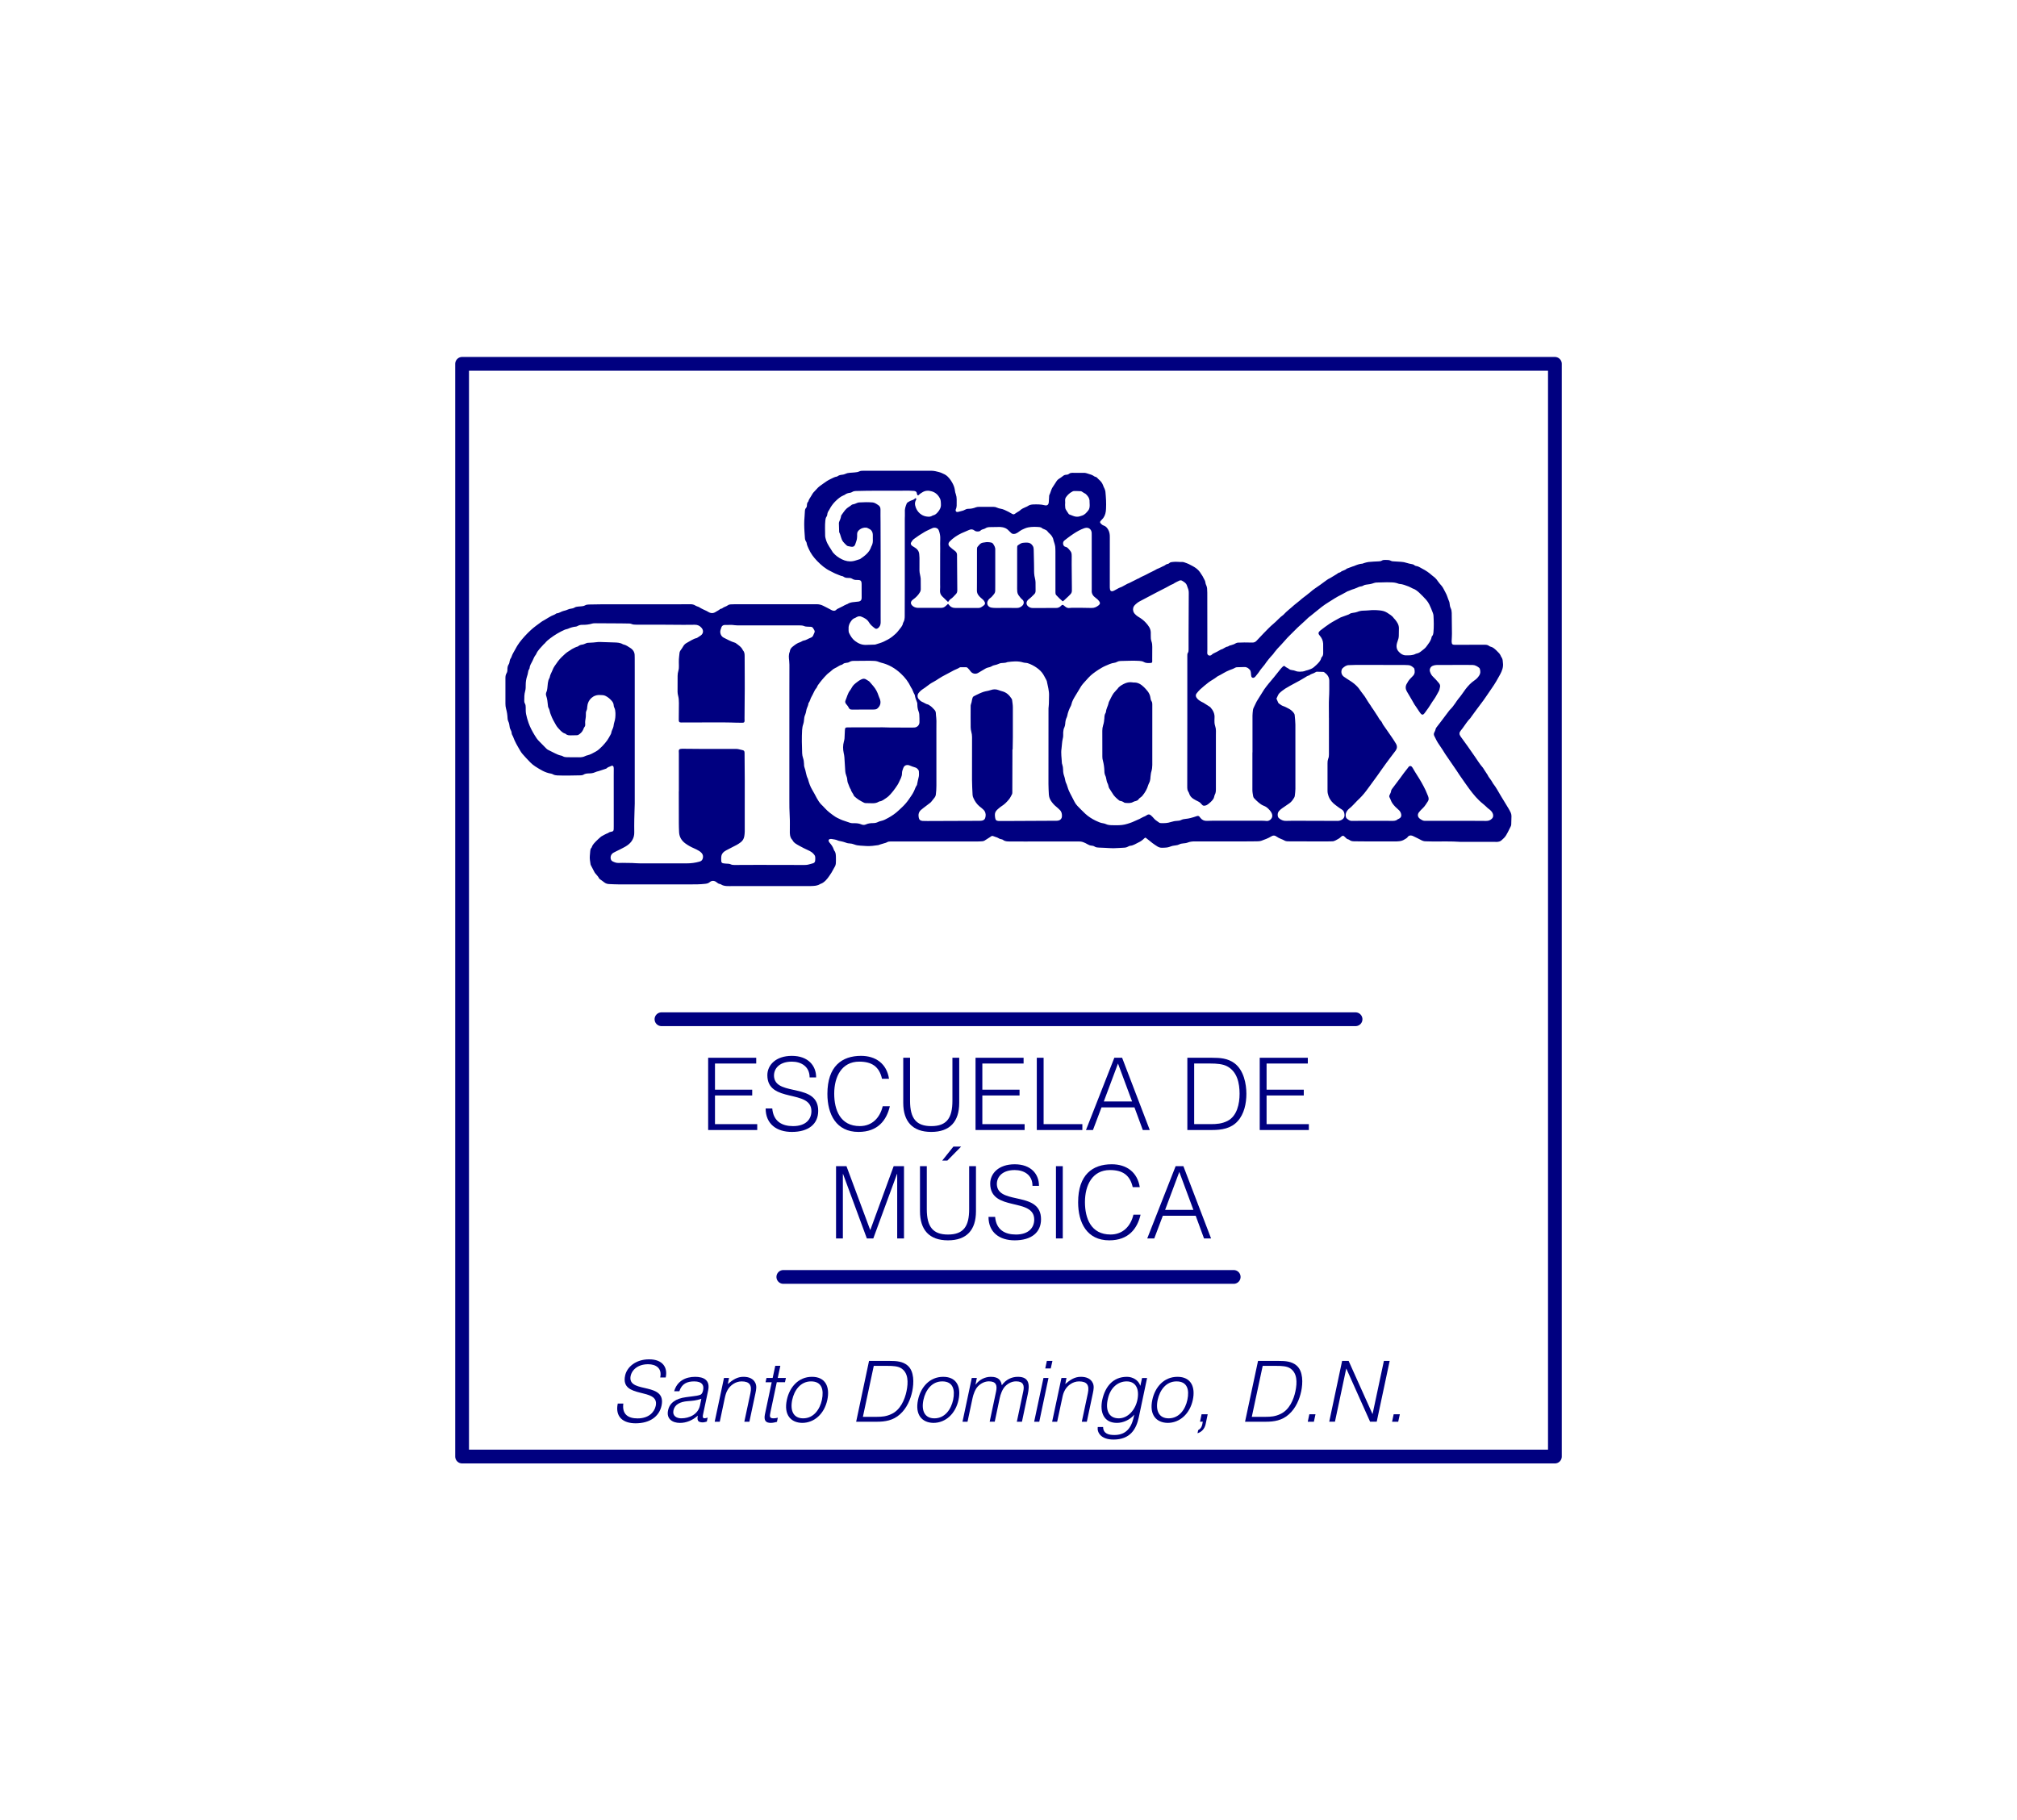 <?xml version="1.0" encoding="utf-8"?>
<!-- Generator: Adobe Illustrator 16.0.0, SVG Export Plug-In . SVG Version: 6.00 Build 0)  -->
<!DOCTYPE svg PUBLIC "-//W3C//DTD SVG 1.1//EN" "http://www.w3.org/Graphics/SVG/1.1/DTD/svg11.dtd">
<svg version="1.1" id="Capa_1" xmlns="http://www.w3.org/2000/svg" xmlns:xlink="http://www.w3.org/1999/xlink" x="0px" y="0px"
	 width="219.744px" height="198.339px" viewBox="0 0 219.744 198.339" enable-background="new 0 0 219.744 198.339"
	 xml:space="preserve">
<g>
	<g>
		<path fill="#000080" d="M124.799,91.26c-0.063,0.032-0.089,0.04-0.113,0.061c-0.198,0.199-0.415,0.365-0.67,0.476
			c-0.289,0.129-0.545,0.333-0.885,0.354c-0.084,0.004-0.172,0.051-0.252,0.101c-0.113,0.065-0.221,0.091-0.346,0.103
			c-0.411,0.021-0.82,0.054-1.231,0.063c-0.305,0.004-0.599-0.03-0.896-0.04c-0.238-0.014-0.477-0.022-0.713-0.031
			c-0.15-0.004-0.304-0.022-0.438-0.11c-0.107-0.07-0.229-0.1-0.354-0.104c-0.143-0.012-0.275-0.064-0.405-0.141
			c-0.168-0.099-0.342-0.187-0.527-0.25c-0.125-0.044-0.259-0.058-0.389-0.058c-2.007-0.002-4.014,0-6.02,0.002
			c-0.526,0-1.043,0-1.569-0.004c-0.259-0.002-0.516-0.002-0.733-0.185c-0.042-0.037-0.117-0.045-0.172-0.058
			c-0.123-0.022-0.238-0.063-0.341-0.136c-0.065-0.047-0.147-0.067-0.226-0.093c-0.097-0.036-0.192-0.061-0.287-0.103
			c-0.097-0.044-0.18-0.04-0.261,0.021c-0.047,0.037-0.096,0.075-0.149,0.104c-0.188,0.123-0.375,0.246-0.572,0.363
			c-0.06,0.03-0.132,0.052-0.203,0.061c-0.205,0.015-0.412,0.029-0.617,0.029c-2.623,0-5.246,0-7.864,0
			c-0.521-0.002-1.032,0-1.543-0.002c-0.149,0-0.286,0.016-0.414,0.099c-0.073,0.047-0.17,0.063-0.256,0.089
			c-0.158,0.052-0.317,0.095-0.471,0.141c-0.069,0.021-0.137,0.06-0.203,0.069c-0.429,0.066-0.857,0.119-1.29,0.097
			c-0.226-0.008-0.451-0.031-0.677-0.044c-0.22-0.012-0.431-0.044-0.632-0.124c-0.174-0.072-0.354-0.108-0.538-0.117
			c-0.168-0.004-0.324-0.049-0.476-0.112c-0.135-0.056-0.277-0.079-0.417-0.115c-0.129-0.03-0.267-0.043-0.383-0.097
			c-0.212-0.098-0.436-0.118-0.656-0.157c-0.06-0.013-0.123-0.007-0.185,0.004c-0.115,0.019-0.181,0.121-0.144,0.227
			c0.023,0.064,0.062,0.132,0.108,0.183c0.203,0.225,0.365,0.469,0.456,0.757c0.013,0.027,0.021,0.062,0.038,0.083
			c0.203,0.254,0.182,0.558,0.188,0.856c0.009,0.151-0.004,0.308-0.006,0.46c0,0.166-0.039,0.322-0.128,0.468
			c-0.128,0.201-0.218,0.421-0.345,0.619c-0.267,0.403-0.511,0.822-0.925,1.1c-0.068,0.045-0.142,0.081-0.218,0.112
			c-0.025,0.016-0.062,0.016-0.085,0.031c-0.306,0.211-0.659,0.213-1.008,0.226c-0.41,0.01-0.822,0.004-1.231,0.004
			c-2.264,0-4.528,0-6.789,0c-0.302,0-0.596,0.002-0.896,0.002c-0.31,0-0.617,0-0.89-0.187c-0.041-0.026-0.097-0.039-0.144-0.047
			c-0.117-0.021-0.21-0.078-0.3-0.156c-0.286-0.244-0.573-0.228-0.808-0.024c-0.135,0.11-0.285,0.144-0.456,0.164
			c-0.584,0.069-1.17,0.066-1.756,0.065c-2.572,0-5.144,0.001-7.713-0.002c-0.338,0-0.677-0.022-1.017-0.035
			c-0.2-0.006-0.38-0.068-0.538-0.195c-0.142-0.12-0.301-0.218-0.449-0.326c-0.038-0.03-0.084-0.068-0.104-0.111
			c-0.103-0.205-0.265-0.359-0.411-0.537c-0.042-0.051-0.082-0.112-0.115-0.181c-0.11-0.208-0.22-0.416-0.326-0.626
			c-0.027-0.058-0.067-0.113-0.074-0.167c-0.045-0.317-0.112-0.631-0.078-0.954c0.017-0.163,0.032-0.326,0.043-0.49
			c0.008-0.126,0.028-0.247,0.115-0.348c0.019-0.021,0.045-0.045,0.052-0.071c0.084-0.289,0.303-0.486,0.499-0.691
			c0.157-0.162,0.328-0.31,0.5-0.459c0.044-0.041,0.104-0.066,0.156-0.095c0.071-0.041,0.142-0.081,0.216-0.119
			c0.081-0.043,0.162-0.084,0.245-0.123c0.063-0.028,0.141-0.041,0.193-0.084c0.103-0.082,0.218-0.108,0.342-0.129
			c0.178-0.033,0.224-0.084,0.239-0.267c0.007-0.115,0.005-0.226,0.005-0.341c0-1.85-0.002-3.699-0.002-5.554
			c0-0.205,0.004-0.41,0.004-0.616c0-0.085,0-0.167-0.015-0.249c-0.027-0.148-0.134-0.211-0.269-0.133
			c-0.162,0.088-0.356,0.112-0.49,0.253c-0.013,0.016-0.033,0.027-0.051,0.036c-0.273,0.087-0.54,0.188-0.813,0.269
			c-0.141,0.038-0.277,0.065-0.41,0.132c-0.108,0.053-0.232,0.079-0.351,0.1c-0.123,0.019-0.246,0.018-0.371,0.023
			c-0.186,0.008-0.363,0.03-0.529,0.135c-0.083,0.051-0.196,0.07-0.294,0.073c-0.853,0.014-1.709,0.044-2.56,0.008
			c-0.157-0.004-0.304-0.034-0.447-0.105c-0.072-0.037-0.148-0.078-0.228-0.089c-0.652-0.096-1.186-0.442-1.723-0.784
			c-0.385-0.241-0.685-0.585-0.997-0.918c-0.132-0.139-0.26-0.292-0.393-0.437c-0.198-0.224-0.321-0.496-0.477-0.746
			c-0.147-0.238-0.267-0.488-0.387-0.737c-0.099-0.202-0.149-0.426-0.272-0.617c-0.031-0.052-0.037-0.12-0.046-0.18
			c-0.012-0.146-0.062-0.277-0.136-0.406c-0.05-0.084-0.078-0.19-0.086-0.29c-0.02-0.208-0.062-0.404-0.152-0.594
			c-0.045-0.097-0.071-0.213-0.073-0.326c-0.014-0.351-0.066-0.694-0.162-1.031c-0.05-0.179-0.071-0.365-0.071-0.55
			c-0.004-0.936,0-1.87,0-2.808c0-0.176,0.025-0.349,0.117-0.504c0.081-0.128,0.103-0.27,0.1-0.413
			c-0.003-0.211,0.029-0.407,0.15-0.586c0.055-0.081,0.072-0.193,0.087-0.293c0.02-0.123,0.05-0.24,0.126-0.343
			c0.033-0.05,0.064-0.104,0.082-0.164c0.09-0.287,0.258-0.533,0.399-0.798c0.138-0.265,0.289-0.521,0.468-0.759
			c0.366-0.484,0.776-0.926,1.224-1.343c0.353-0.33,0.751-0.604,1.14-0.892c0.097-0.074,0.206-0.135,0.311-0.19
			c0.367-0.203,0.706-0.458,1.104-0.6c0.048-0.014,0.093-0.049,0.137-0.073c0.053-0.029,0.106-0.083,0.16-0.086
			c0.277-0.019,0.488-0.211,0.75-0.266c0.161-0.035,0.313-0.08,0.464-0.152c0.098-0.05,0.213-0.07,0.324-0.088
			c0.133-0.022,0.262-0.041,0.381-0.115c0.115-0.071,0.246-0.103,0.38-0.111c0.125-0.009,0.246-0.024,0.369-0.031
			c0.135-0.009,0.266-0.029,0.388-0.095c0.136-0.08,0.287-0.1,0.444-0.101c0.503-0.005,1.007-0.024,1.509-0.024
			c2.76-0.002,5.515,0,8.271,0c0.411,0,0.822,0,1.233-0.007c0.212-0.001,0.409,0.029,0.587,0.151
			c0.065,0.044,0.149,0.066,0.223,0.098c0.058,0.025,0.121,0.035,0.172,0.069c0.259,0.172,0.544,0.287,0.82,0.418
			c0.056,0.025,0.111,0.056,0.162,0.09c0.289,0.186,0.573,0.191,0.861-0.009c0.142-0.101,0.31-0.158,0.439-0.281
			c0.027-0.026,0.075-0.032,0.114-0.046c0.037-0.013,0.086-0.013,0.115-0.038c0.181-0.164,0.431-0.19,0.617-0.332
			c0.097-0.071,0.203-0.1,0.318-0.103c0.134-0.006,0.267-0.013,0.401-0.013c2.983-0.002,5.966-0.002,8.948-0.004
			c0.259,0,0.499,0.05,0.737,0.175c0.289,0.152,0.588,0.288,0.874,0.453c0.187,0.109,0.39,0.138,0.563-0.044
			c0.021-0.022,0.048-0.043,0.072-0.059c0.209-0.105,0.42-0.208,0.632-0.313c0.055-0.028,0.104-0.063,0.162-0.092
			c0.082-0.04,0.164-0.078,0.247-0.113c0.025-0.015,0.062-0.015,0.086-0.03c0.33-0.228,0.722-0.201,1.093-0.256
			c0.013-0.001,0.021,0,0.032-0.001c0.301-0.026,0.422-0.155,0.418-0.455c-0.002-0.476-0.002-0.948-0.004-1.42
			c-0.002-0.403-0.088-0.496-0.488-0.488c-0.188,0.005-0.363-0.014-0.529-0.123c-0.131-0.087-0.287-0.103-0.442-0.099
			c-0.191,0.003-0.368-0.02-0.526-0.143c-0.023-0.02-0.051-0.036-0.083-0.041c-0.233-0.039-0.438-0.155-0.66-0.235
			c-0.234-0.083-0.441-0.215-0.66-0.318c-0.566-0.266-1.036-0.675-1.463-1.115c-0.379-0.39-0.703-0.828-0.923-1.335
			c-0.089-0.208-0.193-0.407-0.219-0.635c-0.007-0.05-0.034-0.099-0.062-0.142c-0.107-0.149-0.123-0.32-0.13-0.497
			c-0.006-0.193-0.028-0.39-0.041-0.583c-0.034-0.534-0.045-1.067,0.007-1.604c0.015-0.192,0.03-0.39,0.036-0.581
			c0.007-0.148,0.019-0.288,0.13-0.403c0.074-0.077,0.09-0.18,0.094-0.283c0.002-0.15,0.027-0.287,0.138-0.398
			c0.008-0.008,0.017-0.018,0.019-0.027c0.045-0.228,0.207-0.394,0.31-0.591c0.098-0.184,0.204-0.354,0.355-0.498
			c0.14-0.134,0.257-0.294,0.398-0.426c0.101-0.101,0.224-0.181,0.339-0.265c0.068-0.049,0.134-0.095,0.198-0.144
			c0.271-0.204,0.554-0.388,0.863-0.531c0.205-0.093,0.396-0.215,0.63-0.244c0.026-0.004,0.061-0.021,0.083-0.038
			c0.153-0.119,0.332-0.148,0.518-0.168c0.113-0.01,0.225-0.042,0.324-0.087c0.142-0.072,0.288-0.107,0.445-0.118
			c0.192-0.011,0.391-0.029,0.582-0.045c0.177-0.016,0.347-0.035,0.509-0.114c0.134-0.066,0.279-0.067,0.422-0.067
			c0.423,0,0.847-0.001,1.266-0.001c2.057-0.001,4.117-0.002,6.171,0c0.144,0.001,0.287,0.019,0.429,0.048
			c0.228,0.054,0.466,0.102,0.679,0.195c0.23,0.098,0.468,0.203,0.654,0.39c0.239,0.232,0.414,0.501,0.569,0.8
			c0.123,0.246,0.199,0.487,0.228,0.756c0.01,0.121,0.049,0.243,0.09,0.357c0.063,0.188,0.096,0.379,0.096,0.574
			c0,0.226,0.004,0.454-0.002,0.682c-0.002,0.088-0.028,0.18-0.043,0.27c-0.015,0.05-0.04,0.093-0.056,0.145
			c-0.048,0.205,0.066,0.316,0.273,0.261c0.157-0.041,0.319-0.075,0.475-0.123c0.089-0.026,0.175-0.062,0.255-0.107
			c0.108-0.063,0.226-0.101,0.351-0.101c0.292,0,0.573-0.053,0.844-0.164c0.1-0.041,0.222-0.047,0.332-0.05
			c0.524-0.003,1.046-0.001,1.572-0.001c0.144,0,0.284,0.03,0.414,0.095c0.113,0.052,0.234,0.084,0.351,0.104
			c0.156,0.024,0.299,0.07,0.442,0.133c0.293,0.125,0.574,0.277,0.845,0.439c0.104,0.059,0.188,0.062,0.283-0.008
			c0.137-0.102,0.291-0.191,0.441-0.284c0.027-0.023,0.067-0.04,0.098-0.069c0.195-0.195,0.443-0.297,0.688-0.403
			c0.053-0.022,0.117-0.044,0.166-0.08c0.18-0.132,0.387-0.179,0.611-0.188c0.419-0.012,0.836-0.02,1.25,0.089
			c0.265,0.067,0.415-0.054,0.443-0.322c0.012-0.194,0.029-0.39,0.036-0.585c0.005-0.062-0.004-0.132,0.017-0.184
			c0.154-0.29,0.193-0.627,0.387-0.902c0.145-0.22,0.295-0.442,0.434-0.668c0.064-0.089,0.135-0.155,0.225-0.213
			c0.158-0.095,0.302-0.201,0.451-0.315c0.098-0.084,0.209-0.127,0.336-0.133c0.126-0.003,0.245-0.034,0.341-0.116
			c0.101-0.075,0.204-0.096,0.321-0.096c0.452-0.002,0.904-0.002,1.355,0.002c0.088,0.002,0.188,0.033,0.273,0.06
			c0.158,0.045,0.307,0.097,0.465,0.148c0.07,0.026,0.127,0.057,0.194,0.091c0.051,0.028,0.094,0.072,0.156,0.102
			c0.086,0.048,0.201,0.04,0.268,0.129c0.191,0.214,0.441,0.375,0.572,0.64c0.031,0.054,0.049,0.113,0.077,0.169
			c0.049,0.121,0.09,0.248,0.158,0.365c0.055,0.112,0.089,0.227,0.106,0.351c0.06,0.625,0.1,1.253,0.065,1.881
			c-0.014,0.353-0.086,0.693-0.299,0.985c-0.08,0.106-0.186,0.199-0.271,0.3c-0.101,0.117-0.104,0.184-0.006,0.292
			c0.09,0.099,0.194,0.188,0.324,0.229c0.232,0.074,0.365,0.242,0.486,0.443c0.143,0.252,0.183,0.514,0.18,0.797
			c-0.004,1.798-0.004,3.6-0.002,5.398c0,0.111,0.002,0.226,0.028,0.337c0.03,0.143,0.131,0.208,0.277,0.176
			c0.063-0.015,0.134-0.043,0.191-0.076c0.164-0.087,0.323-0.176,0.487-0.265c0.061-0.029,0.116-0.051,0.169-0.072
			c0.056-0.021,0.104-0.031,0.147-0.056c0.207-0.109,0.412-0.229,0.62-0.337c0.066-0.035,0.131-0.052,0.198-0.081
			c0.079-0.035,0.144-0.072,0.217-0.11c0.081-0.04,0.162-0.083,0.245-0.124c0.068-0.031,0.127-0.064,0.194-0.095
			c0.09-0.047,0.178-0.092,0.267-0.138c0.038-0.018,0.088-0.022,0.116-0.044c0.277-0.183,0.596-0.286,0.881-0.447
			c0.352-0.198,0.74-0.351,1.086-0.561c0.064-0.038,0.13-0.056,0.199-0.082c0.083-0.038,0.166-0.078,0.249-0.116
			c0.083-0.041,0.164-0.083,0.247-0.124c0.052-0.024,0.121-0.04,0.164-0.079c0.096-0.085,0.2-0.139,0.326-0.159
			c0.061-0.01,0.123-0.039,0.164-0.083c0.113-0.114,0.246-0.12,0.396-0.136c0.356-0.05,0.713,0.021,1.074,0.005
			c0.085-0.003,0.176,0.039,0.259,0.069c0.144,0.049,0.275,0.097,0.403,0.157c0.151,0.069,0.291,0.151,0.439,0.229
			c0.298,0.162,0.574,0.362,0.775,0.645c0.096,0.142,0.194,0.29,0.287,0.438c0.092,0.161,0.174,0.326,0.254,0.49
			c0.026,0.054,0.045,0.116,0.049,0.177c0.015,0.136,0.061,0.258,0.119,0.381c0.037,0.083,0.053,0.179,0.07,0.267
			c0.014,0.163,0.023,0.328,0.023,0.492c0.007,2.077,0.007,4.157,0.007,6.232c0,0.113-0.013,0.227-0.011,0.341
			c0.004,0.237,0.232,0.354,0.439,0.229c0.036-0.021,0.057-0.056,0.091-0.08c0.041-0.031,0.081-0.07,0.124-0.09
			c0.289-0.134,0.572-0.277,0.846-0.445c0.262-0.048,0.453-0.283,0.721-0.317c0.039-0.006,0.077-0.029,0.113-0.05
			c0.031-0.016,0.047-0.041,0.081-0.05c0.164-0.053,0.334-0.086,0.494-0.154c0.152-0.065,0.275-0.178,0.451-0.176
			c0.23,0.003,0.453-0.018,0.684-0.019c0.288-0.002,0.575,0,0.863,0.012c0.181,0.005,0.334-0.052,0.462-0.193
			c0.253-0.28,0.521-0.557,0.783-0.827c0.344-0.344,0.669-0.704,1.041-1.011c0.385-0.311,0.688-0.705,1.096-0.986
			c0.359-0.401,0.8-0.716,1.188-1.074c0.193-0.174,0.41-0.312,0.602-0.485c0.293-0.275,0.63-0.487,0.938-0.751
			c0.051-0.047,0.115-0.082,0.17-0.132c0.336-0.319,0.74-0.552,1.111-0.825c0.248-0.18,0.497-0.361,0.744-0.544
			c0.052-0.035,0.104-0.073,0.156-0.101c0.117-0.064,0.244-0.112,0.345-0.189c0.238-0.164,0.504-0.279,0.729-0.46
			c0.072-0.053,0.193-0.046,0.251-0.104c0.197-0.177,0.486-0.173,0.67-0.369c0.229-0.084,0.462-0.171,0.686-0.254
			c0.03-0.014,0.066-0.015,0.094-0.025c0.302-0.13,0.604-0.249,0.94-0.27c0.051-0.004,0.097-0.038,0.143-0.053
			c0.168-0.045,0.335-0.107,0.505-0.125c0.368-0.038,0.738-0.052,1.107-0.07c0.123-0.005,0.246-0.011,0.357-0.083
			c0.099-0.063,0.209-0.076,0.326-0.073c0.239,0.004,0.475-0.019,0.693,0.11c0.047,0.027,0.118,0.035,0.174,0.041
			c0.296,0.021,0.601,0.037,0.896,0.056c0.215,0.01,0.421,0.052,0.628,0.123c0.164,0.054,0.342,0.092,0.513,0.121
			c0.101,0.019,0.198,0.035,0.284,0.104c0.054,0.043,0.12,0.092,0.185,0.101c0.271,0.022,0.48,0.187,0.701,0.299
			c0.39,0.196,0.739,0.44,1.064,0.73c0.101,0.088,0.207,0.163,0.314,0.25c0.134,0.124,0.248,0.268,0.348,0.423
			c0.114,0.17,0.256,0.32,0.392,0.478c0.178,0.217,0.273,0.478,0.413,0.718c0.176,0.301,0.25,0.649,0.395,0.968
			c0.037,0.082,0.053,0.178,0.057,0.268c0.013,0.165,0.047,0.326,0.12,0.479c0.075,0.158,0.101,0.331,0.106,0.507
			c0.013,0.751,0.021,1.505,0.024,2.255c0,0.245-0.018,0.492-0.028,0.737c-0.005,0.042-0.007,0.083-0.005,0.124
			c0.011,0.295,0.077,0.359,0.374,0.359c0.729-0.002,1.46-0.004,2.194-0.008c0.357-0.003,0.716,0,1.074,0
			c0.151,0,0.287,0.024,0.41,0.11c0.052,0.037,0.106,0.077,0.162,0.09c0.28,0.058,0.471,0.242,0.665,0.424
			c0.109,0.1,0.204,0.202,0.303,0.309c0.055,0.063,0.094,0.138,0.136,0.205c0.036,0.063,0.053,0.139,0.093,0.192
			c0.124,0.164,0.162,0.355,0.166,0.552c0.005,0.031,0,0.062,0.011,0.093c0.063,0.461-0.094,0.867-0.307,1.263
			c-0.274,0.505-0.56,1.008-0.892,1.477c-0.423,0.604-0.816,1.23-1.275,1.814c-0.338,0.436-0.656,0.893-0.986,1.338
			c-0.024,0.042-0.051,0.089-0.087,0.127c-0.33,0.328-0.569,0.73-0.843,1.098c-0.063,0.082-0.133,0.162-0.19,0.242
			c-0.197,0.235-0.203,0.415-0.026,0.669c0.245,0.344,0.498,0.681,0.74,1.021c0.271,0.377,0.529,0.758,0.795,1.14
			c0.286,0.399,0.531,0.828,0.861,1.197c0.055,0.061,0.092,0.138,0.136,0.205c0.119,0.181,0.235,0.361,0.354,0.541
			c0.004,0.009,0.016,0.013,0.02,0.022c0.13,0.316,0.392,0.555,0.546,0.852c0.027,0.045,0.048,0.094,0.078,0.136
			c0.333,0.418,0.578,0.894,0.853,1.354c0.27,0.443,0.546,0.889,0.814,1.338c0.096,0.165,0.196,0.335,0.273,0.514
			c0.045,0.112,0.067,0.241,0.067,0.362c0,0.296-0.015,0.595-0.025,0.891c-0.004,0.062-0.018,0.126-0.041,0.182
			c-0.103,0.21-0.208,0.421-0.313,0.631c-0.064,0.118-0.124,0.235-0.195,0.353c-0.134,0.229-0.332,0.412-0.537,0.586
			c-0.131,0.111-0.293,0.139-0.459,0.152c-0.123,0.004-0.247-0.002-0.371-0.002c-1.141,0-2.285,0-3.43-0.002
			c-0.068,0-0.138,0.002-0.21-0.001c-0.995-0.07-1.994-0.034-2.994-0.04c-0.254-0.005-0.513-0.016-0.773-0.018
			c-0.166-0.002-0.314-0.04-0.467-0.122c-0.287-0.157-0.588-0.296-0.887-0.442c-0.031-0.013-0.07-0.031-0.109-0.046
			c-0.193-0.058-0.371-0.037-0.494,0.142c-0.084,0.126-0.219,0.181-0.338,0.256c-0.347,0.232-0.74,0.222-1.125,0.226
			c-0.889,0.005-1.768,0.005-2.655,0c-0.556-0.004-1.11-0.012-1.665-0.014c-0.209,0-0.41-0.016-0.58-0.16
			c-0.037-0.031-0.093-0.045-0.14-0.062c-0.106-0.026-0.182-0.088-0.25-0.167c-0.058-0.061-0.119-0.12-0.181-0.168
			c-0.069-0.058-0.151-0.058-0.231-0.012c-0.028,0.019-0.056,0.033-0.077,0.056c-0.164,0.19-0.396,0.287-0.607,0.408
			c-0.123,0.067-0.244,0.105-0.379,0.106c-0.204,0.004-0.41,0.012-0.615,0.012c-1.316-0.004-2.631-0.004-3.951-0.008
			c-0.111,0-0.227,0-0.342-0.009c-0.083-0.012-0.17-0.016-0.236-0.056c-0.296-0.174-0.633-0.247-0.91-0.452
			c-0.193-0.148-0.375-0.16-0.588-0.022c-0.33,0.205-0.701,0.336-1.068,0.47c-0.153,0.051-0.323,0.063-0.485,0.064
			c-0.576,0.009-1.153,0.013-1.727,0.013c-1.688,0-3.371,0-5.057-0.004c-0.275,0-0.53,0.031-0.79,0.135
			c-0.139,0.054-0.3,0.066-0.456,0.081c-0.166,0.01-0.313,0.045-0.467,0.123c-0.103,0.045-0.211,0.081-0.324,0.088
			c-0.24,0.022-0.462,0.069-0.688,0.162c-0.104,0.045-0.238,0.063-0.352,0.08c-0.156,0.018-0.313,0.018-0.471,0.023
			c-0.177,0.006-0.336-0.038-0.496-0.13c-0.383-0.236-0.744-0.509-1.084-0.799C124.955,91.381,124.882,91.329,124.799,91.26z
			 M73.952,86.226c0,0,0.002,0,0.007,0c0-1.382,0-2.76,0-4.137c-0.005-0.395-0.099-0.52,0.515-0.507
			c0.628,0.013,1.253,0.013,1.884,0.015c1.284,0.001,2.569,0,3.856,0.001c0.088,0,0.184,0.017,0.272,0.034
			c0.14,0.027,0.281,0.065,0.418,0.1c0.14,0.032,0.192,0.088,0.208,0.229c0.006,0.039,0.004,0.082,0.006,0.124
			c0.006,1.006,0.019,2.014,0.021,3.021c0.002,1.04-0.002,2.08-0.002,3.115c0,0.795,0.002,1.585,0,2.377
			c-0.004,0.177-0.021,0.351-0.05,0.521c-0.045,0.261-0.17,0.485-0.385,0.647c-0.137,0.103-0.281,0.205-0.436,0.288
			c-0.379,0.204-0.767,0.392-1.146,0.593c-0.297,0.158-0.521,0.372-0.543,0.734c-0.009,0.144-0.009,0.287,0.002,0.431
			c0.008,0.151,0.07,0.226,0.222,0.25c0.142,0.024,0.288,0.037,0.431,0.04c0.136,0.002,0.267,0.015,0.39,0.077
			c0.124,0.056,0.256,0.065,0.39,0.065c0.844-0.004,1.686-0.01,2.53-0.01c1.687,0.006,3.375,0.01,5.06,0.01
			c0.134,0,0.269-0.002,0.4-0.03c0.191-0.035,0.375-0.104,0.564-0.152c0.147-0.039,0.229-0.138,0.242-0.284
			c0.013-0.143,0.021-0.288,0.004-0.431c-0.006-0.075-0.054-0.15-0.1-0.215c-0.166-0.235-0.412-0.379-0.661-0.491
			c-0.325-0.156-0.651-0.302-0.961-0.482c-0.291-0.168-0.607-0.308-0.761-0.638c-0.004-0.008-0.013-0.017-0.021-0.022
			c-0.176-0.182-0.235-0.409-0.252-0.65c-0.013-0.088-0.007-0.185-0.007-0.274c-0.006-0.548,0.021-1.091-0.014-1.637
			c-0.039-0.615-0.039-1.23-0.039-1.848c0-3.97,0-7.94,0.002-11.911c0-0.781,0.006-1.561,0.004-2.343
			c0-0.278,0.008-0.557-0.024-0.836c-0.039-0.336-0.081-0.671,0.065-0.996c0.017-0.246,0.151-0.425,0.336-0.566
			c0.243-0.187,0.482-0.382,0.788-0.466c0.068-0.018,0.128-0.064,0.19-0.093c0.058-0.028,0.113-0.071,0.17-0.077
			c0.296-0.039,0.527-0.225,0.798-0.32c0.105-0.04,0.198-0.109,0.254-0.215c0.057-0.12,0.108-0.243,0.159-0.366
			c0.033-0.082,0.021-0.164-0.021-0.238c-0.036-0.071-0.084-0.143-0.128-0.213c-0.053-0.096-0.139-0.147-0.249-0.156
			c-0.123-0.01-0.247-0.006-0.369-0.014c-0.108-0.013-0.231-0.009-0.33-0.054c-0.187-0.083-0.375-0.088-0.572-0.088
			c-2.243,0.001-4.485,0.002-6.727,0.001c-0.103,0-0.207-0.008-0.308-0.022c-0.356-0.063-0.718-0.01-1.074-0.028
			c-0.021-0.001-0.04,0.008-0.062,0.01c-0.143,0.023-0.246,0.101-0.3,0.238c-0.033,0.095-0.068,0.194-0.097,0.294
			c-0.101,0.314,0.041,0.692,0.337,0.843c0.392,0.194,0.777,0.417,1.203,0.542c0.029,0.009,0.062,0.017,0.087,0.033
			c0.309,0.229,0.649,0.432,0.813,0.81c0.171,0.181,0.185,0.403,0.185,0.634c0,0.75,0.007,1.5,0.009,2.25
			c0,0.433,0.004,0.863,0.002,1.298c-0.009,1.079-0.019,2.16-0.024,3.24c0,0.082,0.008,0.164,0.006,0.246
			c-0.004,0.164-0.065,0.219-0.228,0.218c-0.205,0-0.411-0.002-0.618-0.004c-0.464-0.013-0.928-0.03-1.389-0.03
			c-1.202-0.005-2.405,0-3.609,0.003c-0.349,0-0.699,0.007-1.05,0.005c-0.219,0-0.277-0.066-0.277-0.277
			c0.004-0.603,0.011-1.212,0.015-1.819c0.003-0.288-0.015-0.574-0.093-0.854c-0.031-0.13-0.051-0.263-0.053-0.396
			c-0.004-0.574-0.004-1.15,0.005-1.729c0.005-0.185,0.024-0.371,0.078-0.545c0.058-0.193,0.071-0.38,0.063-0.577
			c-0.006-0.235-0.013-0.472-0.002-0.708c0.01-0.204,0.047-0.409,0.062-0.613c0.01-0.137,0.051-0.255,0.139-0.368
			c0.097-0.13,0.188-0.269,0.27-0.412c0.094-0.166,0.234-0.298,0.396-0.38c0.352-0.182,0.674-0.433,1.07-0.521
			c0.021-0.005,0.039-0.016,0.056-0.026c0.13-0.082,0.263-0.162,0.388-0.253c0.294-0.213,0.328-0.555,0.092-0.832
			c-0.191-0.226-0.431-0.343-0.729-0.339c-0.411,0.005-0.82,0.011-1.232,0.009c-0.794-0.004-1.586-0.015-2.377-0.016
			c-0.915-0.003-1.833-0.001-2.746-0.001c-0.195,0-0.391-0.002-0.575-0.086c-0.072-0.034-0.159-0.038-0.241-0.04
			c-0.299-0.01-0.595-0.011-0.897-0.014c-0.903-0.006-1.809-0.014-2.712-0.015c-0.143-0.001-0.293,0-0.428,0.041
			c-0.338,0.101-0.684,0.135-1.035,0.13c-0.19-0.006-0.367,0.031-0.533,0.126c-0.054,0.029-0.113,0.062-0.173,0.065
			c-0.31,0.027-0.603,0.116-0.886,0.242c-0.101,0.045-0.224,0.049-0.326,0.092c-0.575,0.254-1.114,0.573-1.616,0.955
			c-0.205,0.154-0.401,0.317-0.56,0.523c-0.032,0.04-0.08,0.066-0.117,0.103c-0.298,0.349-0.66,0.647-0.842,1.089
			c-0.006,0.018-0.019,0.036-0.028,0.051c-0.18,0.205-0.258,0.468-0.378,0.703c-0.128,0.248-0.296,0.494-0.314,0.794
			c0,0.027-0.021,0.06-0.038,0.082c-0.088,0.123-0.109,0.263-0.134,0.408c-0.018,0.121-0.05,0.243-0.091,0.356
			c-0.105,0.316-0.151,0.636-0.151,0.969c0,0.215,0.002,0.44-0.057,0.644c-0.107,0.365-0.101,0.733-0.103,1.102
			c0,0.088,0.022,0.188,0.065,0.262c0.08,0.132,0.094,0.267,0.094,0.411c0.002,0.25-0.005,0.5,0.04,0.742
			c0.065,0.33,0.161,0.658,0.273,0.974c0.166,0.474,0.409,0.919,0.671,1.351c0.136,0.229,0.284,0.45,0.477,0.638
			c0.265,0.258,0.52,0.528,0.78,0.793c0.058,0.06,0.123,0.11,0.194,0.147c0.254,0.133,0.517,0.25,0.771,0.385
			c0.222,0.11,0.448,0.209,0.693,0.251c0.048,0.01,0.095,0.035,0.142,0.06c0.136,0.083,0.287,0.104,0.443,0.106
			c0.451,0.002,0.903,0.004,1.354,0.008c0.232,0.002,0.452-0.028,0.659-0.138c0.071-0.038,0.152-0.06,0.233-0.078
			c0.326-0.075,0.605-0.247,0.895-0.403c0.287-0.149,0.506-0.386,0.733-0.606c0.187-0.193,0.357-0.399,0.515-0.611
			c0.135-0.193,0.246-0.405,0.36-0.61c0.04-0.068,0.083-0.146,0.092-0.227c0.027-0.197,0.13-0.364,0.196-0.546
			c0.07-0.178,0.06-0.385,0.123-0.567c0.117-0.341,0.142-0.685,0.133-1.035c-0.01-0.207-0.029-0.41-0.128-0.598
			c-0.036-0.069-0.055-0.157-0.062-0.235c-0.01-0.185-0.082-0.343-0.2-0.477c-0.094-0.104-0.191-0.213-0.301-0.301
			c-0.245-0.197-0.502-0.361-0.834-0.343c-0.041,0.002-0.083-0.004-0.125-0.008c-0.753-0.06-1.363,0.498-1.421,1.264
			c-0.011,0.145-0.011,0.289-0.08,0.422c-0.071,0.143-0.081,0.291-0.071,0.449c0.004,0.131-0.003,0.269-0.028,0.397
			c-0.039,0.203-0.065,0.406-0.043,0.613c0.011,0.117,0.002,0.23-0.071,0.324c-0.08,0.101-0.113,0.216-0.162,0.328
			c-0.111,0.242-0.301,0.412-0.523,0.55c-0.055,0.03-0.136,0.032-0.208,0.035c-0.194,0.008-0.39,0.01-0.584,0.011
			c-0.209,0.001-0.414,0.003-0.578-0.159c-0.031-0.03-0.092-0.035-0.139-0.06c-0.056-0.022-0.115-0.045-0.164-0.082
			c-0.097-0.071-0.195-0.148-0.279-0.235c-0.17-0.18-0.346-0.358-0.468-0.57c-0.209-0.365-0.422-0.729-0.563-1.128
			c-0.033-0.095-0.08-0.188-0.099-0.289c-0.037-0.173-0.08-0.337-0.169-0.492c-0.05-0.082-0.05-0.196-0.062-0.298
			c-0.039-0.326-0.06-0.656-0.173-0.97c-0.055-0.149-0.051-0.302,0.019-0.451c0.06-0.121,0.074-0.25,0.095-0.388
			c0.053-0.381,0.026-0.784,0.237-1.132c0.017-0.024,0.022-0.06,0.028-0.09c0.045-0.279,0.206-0.513,0.304-0.771
			c0.055-0.153,0.136-0.3,0.226-0.435c0.235-0.349,0.472-0.695,0.781-0.99c0.249-0.238,0.497-0.486,0.803-0.659
			c0.108-0.06,0.203-0.139,0.308-0.203c0.099-0.056,0.195-0.104,0.297-0.153c0.065-0.033,0.133-0.062,0.199-0.085
			c0.056-0.025,0.129-0.021,0.17-0.061c0.154-0.141,0.345-0.173,0.54-0.202c0.078-0.011,0.151-0.062,0.228-0.086
			c0.096-0.036,0.192-0.091,0.289-0.093c0.395-0.009,0.78-0.046,1.168-0.091c0.051-0.006,0.104-0.002,0.153,0
			c0.524,0.019,1.048,0.035,1.573,0.051c0.317,0.011,0.639,0.021,0.922,0.195c0.016,0.012,0.037,0.019,0.057,0.022
			c0.293,0.058,0.524,0.233,0.767,0.388c0.304,0.196,0.476,0.474,0.466,0.847c0,0.095,0.006,0.188,0.006,0.279
			c0,0.535,0.002,1.069,0.002,1.605c0,4.739,0,9.482,0,14.225c0,0.256-0.016,0.515-0.024,0.769c-0.01,0.32-0.024,0.637-0.026,0.958
			c-0.004,0.46-0.013,0.925-0.002,1.391c0.007,0.303-0.054,0.578-0.212,0.849c-0.136,0.243-0.33,0.425-0.54,0.575
			c-0.254,0.184-0.551,0.314-0.834,0.465c-0.217,0.112-0.444,0.211-0.66,0.33c-0.29,0.155-0.411,0.492-0.279,0.788
			c0.025,0.06,0.084,0.12,0.142,0.153c0.211,0.108,0.426,0.194,0.675,0.185c0.287-0.016,0.576-0.01,0.866-0.003
			c0.202,0,0.412,0.003,0.618,0.009c0.276,0.013,0.554,0.038,0.83,0.038c1.696,0.003,3.395-0.004,5.09,0.002
			c0.488,0.002,0.962-0.062,1.428-0.196c0.179-0.053,0.285-0.155,0.336-0.328c0.069-0.221,0.031-0.435-0.123-0.606
			c-0.083-0.099-0.195-0.183-0.31-0.247c-0.166-0.1-0.342-0.188-0.521-0.265c-0.33-0.143-0.642-0.313-0.936-0.528
			c-0.402-0.295-0.651-0.684-0.685-1.189c-0.021-0.336-0.025-0.679-0.03-1.014C73.95,88.528,73.952,87.376,73.952,86.226z
			 M136.445,81.974c0.002,0,0.004,0,0.009,0c0-1.34-0.002-2.676,0-4.012c0-0.204,0.032-0.41,0.051-0.613
			c0.018-0.081,0.034-0.164,0.074-0.236c0.156-0.29,0.262-0.602,0.445-0.875c0.244-0.367,0.457-0.753,0.703-1.122
			c0.16-0.238,0.344-0.457,0.524-0.682c0.173-0.219,0.363-0.424,0.535-0.637c0.247-0.304,0.486-0.613,0.733-0.917
			c0.078-0.095,0.166-0.183,0.253-0.265c0.075-0.067,0.162-0.078,0.224-0.012c0.125,0.134,0.304,0.171,0.435,0.284
			c0.097,0.085,0.213,0.11,0.337,0.126c0.123,0.016,0.251,0.032,0.36,0.085c0.158,0.065,0.316,0.087,0.482,0.085
			c0.215-0.002,0.426-0.019,0.63-0.108c0.075-0.032,0.158-0.041,0.239-0.066c0.105-0.036,0.209-0.077,0.32-0.114
			c0.247-0.095,0.427-0.271,0.617-0.449c0.217-0.216,0.451-0.426,0.524-0.74c0.011-0.041,0.03-0.08,0.06-0.109
			c0.119-0.115,0.155-0.267,0.157-0.422c0.002-0.349,0.005-0.698-0.004-1.047c-0.019-0.354-0.168-0.652-0.4-0.913
			c-0.141-0.169-0.146-0.271-0.004-0.432c0.037-0.038,0.074-0.072,0.115-0.105c0.33-0.245,0.65-0.503,0.992-0.724
			c0.377-0.245,0.782-0.451,1.179-0.673c0.045-0.025,0.094-0.038,0.138-0.054c0.25-0.092,0.504-0.184,0.752-0.274
			c0.035-0.018,0.072-0.035,0.107-0.061c0.115-0.083,0.242-0.103,0.375-0.122c0.162-0.021,0.326-0.048,0.48-0.107
			c0.192-0.08,0.391-0.121,0.6-0.129c0.217-0.011,0.429-0.01,0.642-0.034c0.369-0.041,0.739-0.037,1.108-0.002
			c0.313,0.026,0.607,0.08,0.881,0.256c0.262,0.176,0.547,0.323,0.73,0.598c0.031,0.052,0.09,0.083,0.127,0.134
			c0.229,0.284,0.434,0.575,0.432,0.962c-0.002,0.267-0.01,0.534-0.012,0.801c-0.002,0.219-0.055,0.418-0.135,0.625
			c-0.154,0.409-0.191,0.824,0.166,1.17c0.202,0.199,0.423,0.355,0.723,0.357c0.371,0,0.742,0.025,1.09-0.164
			c0.021-0.015,0.055-0.022,0.085-0.028c0.217-0.035,0.399-0.156,0.566-0.298c0.164-0.136,0.352-0.259,0.48-0.428
			c0.241-0.334,0.529-0.655,0.604-1.09c0.006-0.037,0.034-0.079,0.063-0.105c0.097-0.104,0.108-0.236,0.13-0.369
			c0.059-0.617,0.041-1.235,0.006-1.851c-0.006-0.111-0.043-0.222-0.083-0.325c-0.111-0.287-0.219-0.577-0.358-0.855
			c-0.094-0.195-0.211-0.372-0.353-0.534c-0.244-0.278-0.509-0.536-0.774-0.789c-0.21-0.188-0.424-0.361-0.692-0.445
			c-0.07-0.023-0.128-0.068-0.194-0.1c-0.083-0.041-0.166-0.084-0.249-0.117c-0.328-0.12-0.65-0.262-1.005-0.282
			c-0.055-0.002-0.101-0.023-0.147-0.041c-0.264-0.101-0.537-0.13-0.818-0.131c-0.132,0-0.266-0.012-0.403-0.009
			c-0.379,0.009-0.755,0.016-1.139,0.029c-0.101,0.005-0.205,0.027-0.301,0.063c-0.262,0.097-0.537,0.144-0.816,0.168
			c-0.117,0.01-0.215,0.043-0.316,0.104c-0.064,0.041-0.146,0.074-0.227,0.083c-0.18,0.018-0.33,0.083-0.49,0.166
			c-0.162,0.082-0.344,0.123-0.521,0.185c-0.111,0.043-0.221,0.093-0.338,0.14c-0.057,0.022-0.12,0.034-0.171,0.064
			c-0.22,0.115-0.427,0.245-0.647,0.354c-0.494,0.236-0.944,0.539-1.402,0.825c-0.522,0.317-0.99,0.698-1.461,1.087
			c-0.152,0.133-0.316,0.258-0.474,0.386c-0.091,0.071-0.187,0.136-0.268,0.211c-0.231,0.218-0.458,0.444-0.699,0.652
			c-0.303,0.27-0.609,0.551-0.891,0.849c-0.305,0.317-0.635,0.609-0.918,0.949c-0.269,0.324-0.573,0.62-0.857,0.931
			c-0.123,0.139-0.24,0.285-0.352,0.429c-0.044,0.056-0.073,0.123-0.124,0.174c-0.338,0.354-0.638,0.728-0.911,1.128
			c-0.028,0.052-0.083,0.093-0.113,0.139c-0.156,0.202-0.338,0.396-0.469,0.612c-0.121,0.194-0.285,0.351-0.413,0.535
			c-0.031,0.039-0.075,0.076-0.115,0.101c-0.15,0.101-0.313,0.033-0.347-0.146c-0.025-0.121-0.021-0.246-0.037-0.367
			c-0.019-0.09-0.03-0.192-0.078-0.263c-0.154-0.205-0.341-0.354-0.617-0.351c-0.256,0.006-0.521,0.008-0.773,0.019
			c-0.083,0.002-0.173,0.01-0.241,0.051c-0.19,0.121-0.41,0.185-0.619,0.266c-0.462,0.176-0.863,0.471-1.311,0.681
			c-0.014,0.01-0.037,0.023-0.049,0.036c-0.293,0.238-0.643,0.407-0.943,0.633c-0.318,0.237-0.605,0.498-0.899,0.754
			c-0.134,0.119-0.247,0.271-0.368,0.411c-0.132,0.153-0.132,0.309-0.03,0.48c0.145,0.219,0.352,0.347,0.564,0.464
			c0.066,0.035,0.13,0.058,0.195,0.096c0.184,0.117,0.377,0.24,0.57,0.362c0.063,0.047,0.141,0.083,0.197,0.142
			c0.287,0.325,0.473,0.691,0.439,1.144c-0.008,0.164-0.012,0.33-0.004,0.492c0.006,0.136,0.029,0.269,0.072,0.392
			c0.062,0.181,0.09,0.36,0.086,0.546c-0.004,0.133-0.004,0.269-0.004,0.4c0,1.964,0,3.931,0,5.896c0,0.228-0.004,0.45-0.126,0.656
			c-0.04,0.065-0.036,0.157-0.068,0.234c-0.021,0.083-0.055,0.179-0.107,0.247c-0.083,0.117-0.184,0.226-0.289,0.322
			c-0.18,0.146-0.338,0.33-0.59,0.373c-0.146,0.031-0.246,0.013-0.342-0.111c-0.113-0.137-0.245-0.272-0.398-0.337
			c-0.173-0.072-0.326-0.17-0.486-0.26c-0.247-0.143-0.428-0.343-0.513-0.627c-0.021-0.046-0.03-0.103-0.063-0.143
			c-0.138-0.186-0.14-0.396-0.14-0.615c0.004-2.508,0.008-5.019,0.008-7.528c0.002-2.232,0-4.464,0-6.697
			c0-0.112-0.006-0.231,0.063-0.328c0.074-0.116,0.074-0.248,0.074-0.383c-0.002-0.514,0-1.026,0-1.544
			c0.013-1.531,0.016-3.064,0.021-4.598c0.002-0.189-0.03-0.367-0.105-0.54c-0.029-0.077-0.057-0.155-0.083-0.234
			c-0.08-0.287-0.312-0.419-0.543-0.558c-0.085-0.053-0.205-0.051-0.297-0.01c-0.184,0.082-0.354,0.172-0.523,0.262
			c-0.051,0.027-0.091,0.082-0.154,0.101c-0.176,0.059-0.336,0.15-0.496,0.244c-0.16,0.096-0.324,0.175-0.488,0.259
			c-0.259,0.138-0.532,0.267-0.79,0.405c-0.5,0.26-1.002,0.519-1.501,0.792c-0.249,0.137-0.514,0.247-0.727,0.443
			c-0.152,0.131-0.303,0.269-0.346,0.466c-0.047,0.229,0,0.457,0.16,0.637c0.113,0.121,0.236,0.237,0.373,0.317
			c0.324,0.185,0.617,0.402,0.863,0.681c0.257,0.289,0.489,0.585,0.516,0.994c0.004,0.123,0.006,0.246,0.002,0.368
			c-0.006,0.228,0.002,0.454,0.082,0.67c0.067,0.188,0.083,0.379,0.081,0.577c-0.004,0.432-0.004,0.862-0.006,1.295
			c-0.002,0.103,0.006,0.205,0.002,0.308c0,0.082-0.051,0.144-0.128,0.147c-0.263,0.018-0.522,0.043-0.759-0.088
			c-0.168-0.099-0.339-0.121-0.529-0.134c-0.674-0.039-1.357-0.002-2.029,0.011c-0.145,0.002-0.268,0.032-0.391,0.096
			c-0.088,0.05-0.183,0.091-0.288,0.101c-0.348,0.043-0.666,0.201-0.986,0.339c-0.259,0.112-0.506,0.267-0.749,0.416
			c-0.207,0.132-0.409,0.279-0.605,0.426c-0.343,0.264-0.626,0.595-0.912,0.916c-0.123,0.135-0.248,0.275-0.354,0.431
			c-0.231,0.369-0.463,0.748-0.684,1.13c-0.164,0.271-0.322,0.549-0.389,0.867c-0.008,0.05-0.033,0.101-0.049,0.146
			c-0.191,0.356-0.338,0.723-0.411,1.124c-0.008,0.047-0.03,0.101-0.048,0.145c-0.12,0.225-0.154,0.467-0.169,0.715
			c-0.016,0.121-0.032,0.248-0.082,0.354c-0.098,0.184-0.121,0.369-0.137,0.568c-0.007,0.228,0.02,0.459-0.045,0.677
			c-0.094,0.357-0.086,0.73-0.139,1.093c-0.08,0.52,0.019,1.024,0.037,1.536c0,0.062,0.016,0.124,0.04,0.183
			c0.065,0.192,0.096,0.395,0.096,0.603c0,0.24,0.041,0.47,0.124,0.695c0.04,0.117,0.07,0.239,0.093,0.359
			c0.028,0.097,0.03,0.209,0.073,0.297c0.153,0.297,0.206,0.62,0.34,0.921c0.186,0.414,0.421,0.802,0.614,1.208
			c0.08,0.164,0.196,0.317,0.321,0.45c0.281,0.287,0.559,0.577,0.851,0.848c0.335,0.308,0.712,0.55,1.119,0.748
			c0.271,0.128,0.537,0.255,0.846,0.296c0.081,0.015,0.164,0.034,0.239,0.067c0.255,0.128,0.535,0.137,0.81,0.138
			c0.228,0.002,0.46,0.015,0.679-0.001c0.205-0.008,0.412-0.029,0.611-0.075c0.203-0.041,0.395-0.112,0.586-0.174
			c0.08-0.024,0.158-0.056,0.234-0.086c0.26-0.117,0.529-0.228,0.788-0.349c0.14-0.063,0.269-0.16,0.408-0.216
			c0.134-0.049,0.259-0.104,0.377-0.19c0.17-0.125,0.32-0.108,0.477,0.038c0.121,0.109,0.238,0.229,0.338,0.354
			c0.154,0.179,0.362,0.271,0.535,0.414c0.047,0.041,0.135,0.053,0.202,0.056c0.363,0.016,0.728,0,1.068-0.117
			c0.23-0.073,0.455-0.119,0.693-0.129c0.157-0.004,0.313-0.025,0.451-0.101c0.151-0.074,0.313-0.099,0.478-0.115
			c0.171-0.017,0.343-0.045,0.511-0.088c0.24-0.062,0.479-0.131,0.703-0.213c0.137-0.044,0.227-0.019,0.305,0.084
			c0.023,0.041,0.061,0.08,0.094,0.121c0.178,0.224,0.412,0.328,0.701,0.313c0.238-0.008,0.478-0.013,0.707-0.017
			c1.611-0.001,3.217-0.001,4.82,0.004c0.328,0,0.658-0.01,0.984,0.027c0.295,0.03,0.65-0.281,0.609-0.622
			c-0.039-0.299-0.23-0.503-0.416-0.697c-0.142-0.144-0.319-0.271-0.512-0.338c-0.209-0.08-0.377-0.203-0.543-0.339
			c-0.186-0.151-0.352-0.319-0.514-0.492c-0.051-0.053-0.09-0.137-0.1-0.217c-0.037-0.223-0.083-0.448-0.083-0.673
			C136.443,84.71,136.445,83.341,136.445,81.974z M110.325,81.654c-0.006,0-0.02,0-0.026,0c0,0.289,0,0.574,0,0.862
			c-0.002,1.268-0.002,2.529-0.011,3.795c0,0.071,0,0.148-0.027,0.209c-0.104,0.2-0.201,0.41-0.344,0.584
			c-0.229,0.272-0.477,0.534-0.789,0.726c-0.103,0.064-0.199,0.146-0.296,0.225c-0.429,0.351-0.497,0.537-0.409,1.069
			c0.039,0.23,0.113,0.303,0.343,0.323c0.041,0.005,0.083,0.005,0.124,0.005c0.287,0,0.574,0,0.862-0.001
			c1.479-0.006,2.957-0.017,4.438-0.022c0.287,0,0.575,0.002,0.862-0.002c0.1-0.002,0.19-0.005,0.277-0.029
			c0.215-0.057,0.354-0.221,0.365-0.444c0.012-0.264-0.027-0.513-0.234-0.708c-0.077-0.067-0.139-0.146-0.219-0.209
			c-0.23-0.183-0.441-0.375-0.614-0.603c-0.194-0.246-0.332-0.509-0.357-0.837c-0.018-0.39-0.045-0.779-0.045-1.171
			c0.004-2.694,0.004-5.388,0.004-8.08c0-0.124-0.002-0.247,0.02-0.369c0.047-0.39,0.015-0.781,0.039-1.171
			c0.023-0.558-0.146-1.077-0.246-1.609c-0.021-0.057-0.057-0.11-0.079-0.167c-0.066-0.117-0.127-0.235-0.191-0.353
			c-0.152-0.302-0.358-0.55-0.613-0.761c-0.288-0.239-0.607-0.423-0.946-0.569c-0.155-0.064-0.3-0.119-0.466-0.126
			c-0.1-0.006-0.19-0.021-0.277-0.044c-0.567-0.18-1.139-0.115-1.712-0.041c-0.014,0.002-0.033,0.009-0.055,0.018
			c-0.136,0.062-0.279,0.067-0.422,0.077c-0.132,0.009-0.274,0.009-0.392,0.063c-0.201,0.094-0.396,0.155-0.612,0.196
			c-0.152,0.031-0.291,0.156-0.449,0.195c-0.155,0.041-0.315,0.069-0.459,0.154c-0.265,0.16-0.533,0.311-0.796,0.471
			c-0.287,0.175-0.646,0.099-0.839-0.172c-0.092-0.134-0.207-0.255-0.319-0.372c-0.039-0.04-0.111-0.071-0.162-0.071
			c-0.205-0.008-0.415-0.002-0.62,0.002c-0.028,0-0.065,0.011-0.088,0.027c-0.185,0.137-0.41,0.192-0.604,0.297
			c-0.429,0.226-0.854,0.453-1.28,0.682c-0.132,0.076-0.263,0.159-0.395,0.241c-0.189,0.121-0.372,0.253-0.574,0.353
			c-0.271,0.137-0.509,0.313-0.742,0.494c-0.117,0.088-0.229,0.176-0.351,0.25c-0.203,0.128-0.382,0.281-0.527,0.469
			c-0.146,0.193-0.145,0.485,0.013,0.656c0.106,0.121,0.227,0.243,0.379,0.305c0.222,0.085,0.407,0.247,0.646,0.289
			c0.047,0.014,0.088,0.052,0.132,0.077c0.22,0.124,0.384,0.307,0.552,0.488c0.104,0.112,0.158,0.229,0.162,0.379
			c0.004,0.164,0.027,0.327,0.042,0.49c0.007,0.115,0.021,0.226,0.021,0.341c0,0.274-0.004,0.555-0.004,0.831
			c0,2.08-0.002,4.155,0.002,6.232c0,0.328-0.021,0.656-0.063,0.982c-0.018,0.117-0.054,0.218-0.126,0.307
			c-0.121,0.141-0.232,0.292-0.345,0.435c-0.043,0.058-0.097,0.112-0.154,0.155c-0.239,0.188-0.492,0.369-0.731,0.557
			c-0.093,0.067-0.181,0.139-0.263,0.214c-0.238,0.214-0.302,0.482-0.25,0.788c0.045,0.269,0.153,0.378,0.42,0.408
			c0.177,0.012,0.352,0.01,0.527,0.01c1.883-0.006,3.759-0.01,5.644-0.021c0.103-0.002,0.205-0.004,0.306-0.022
			c0.159-0.028,0.293-0.119,0.347-0.273c0.09-0.278,0.082-0.555-0.084-0.797c-0.085-0.124-0.218-0.22-0.33-0.324
			c-0.07-0.062-0.143-0.11-0.216-0.17c-0.289-0.245-0.494-0.552-0.646-0.894c-0.054-0.106-0.091-0.231-0.095-0.352
			c-0.026-0.541-0.06-1.089-0.062-1.633c-0.004-1.552,0-3.105,0.004-4.659c0-0.194-0.026-0.386-0.079-0.577
			c-0.042-0.157-0.071-0.322-0.071-0.484c-0.011-0.749-0.004-1.5-0.002-2.25c0-0.082-0.002-0.172,0.026-0.244
			c0.065-0.164,0.098-0.332,0.123-0.509c0.015-0.081,0.036-0.162,0.065-0.233c0.029-0.056,0.062-0.118,0.113-0.142
			c0.215-0.117,0.438-0.22,0.66-0.324c0.084-0.039,0.168-0.078,0.254-0.106c0.138-0.048,0.273-0.103,0.41-0.123
			c0.195-0.035,0.384-0.076,0.569-0.14c0.269-0.093,0.546-0.093,0.816,0.011c0.131,0.052,0.271,0.096,0.41,0.133
			c0.457,0.119,0.765,0.419,1.011,0.8c0.03,0.043,0.051,0.092,0.058,0.142c0.027,0.256,0.08,0.511,0.082,0.763
			c0.006,1.11,0.004,2.219,0,3.335C110.347,80.792,110.331,81.223,110.325,81.654z M158.641,89.434L158.641,89.434
			c1.09,0,2.178-0.004,3.273,0.009c0.241,0,0.431-0.062,0.607-0.23c0.108-0.103,0.158-0.209,0.153-0.353
			c-0.007-0.27-0.159-0.457-0.349-0.623c-0.079-0.065-0.162-0.123-0.241-0.188c-0.168-0.152-0.326-0.318-0.504-0.456
			c-0.589-0.463-1.057-1.033-1.5-1.628c-0.313-0.416-0.602-0.857-0.906-1.284c-0.059-0.086-0.123-0.168-0.176-0.252
			c-0.213-0.314-0.407-0.64-0.637-0.949c-0.304-0.433-0.604-0.876-0.902-1.316c-0.219-0.339-0.42-0.687-0.658-1.011
			c-0.217-0.3-0.379-0.628-0.539-0.963c-0.061-0.128-0.075-0.26,0-0.385c0.072-0.129,0.121-0.261,0.156-0.403
			c0.01-0.058,0.051-0.108,0.087-0.16c0.162-0.21,0.326-0.419,0.488-0.633c0.296-0.394,0.588-0.788,0.889-1.181
			c0.024-0.035,0.053-0.063,0.083-0.095c0.227-0.223,0.422-0.476,0.598-0.74c0.109-0.15,0.198-0.314,0.32-0.453
			c0.291-0.334,0.526-0.71,0.79-1.063c0.279-0.36,0.586-0.691,0.966-0.947c0.21-0.139,0.374-0.313,0.509-0.522
			c0.156-0.228,0.15-0.464,0.081-0.708c-0.011-0.058-0.049-0.119-0.094-0.151c-0.207-0.156-0.426-0.292-0.697-0.296
			c-0.26-0.004-0.52-0.008-0.773-0.008c-0.658,0.001-1.316,0.004-1.973,0.005c-0.363,0.001-0.725,0.003-1.082,0.001
			c-0.188,0-0.369,0.028-0.545,0.104c-0.23,0.106-0.354,0.375-0.275,0.615c0.068,0.218,0.169,0.414,0.344,0.574
			c0.209,0.197,0.405,0.414,0.586,0.632c0.111,0.125,0.203,0.271,0.168,0.449c-0.037,0.208-0.083,0.42-0.207,0.606
			c-0.136,0.226-0.247,0.477-0.4,0.69c-0.18,0.25-0.346,0.508-0.508,0.771c-0.107,0.185-0.243,0.354-0.367,0.529
			c-0.082,0.116-0.164,0.237-0.256,0.343c-0.121,0.139-0.238,0.137-0.362-0.009c-0.081-0.095-0.146-0.194-0.217-0.3
			c-0.113-0.16-0.215-0.324-0.324-0.486c-0.043-0.069-0.098-0.133-0.139-0.2c-0.119-0.203-0.232-0.41-0.354-0.615
			c-0.16-0.277-0.326-0.548-0.486-0.825c-0.149-0.259-0.164-0.535-0.026-0.797c0.116-0.226,0.254-0.446,0.44-0.628
			c0.099-0.094,0.193-0.192,0.279-0.29c0.202-0.226,0.189-0.487,0.123-0.756c-0.009-0.037-0.039-0.076-0.072-0.101
			c-0.171-0.147-0.35-0.287-0.59-0.289c-0.167-0.004-0.331-0.018-0.495-0.02c-1.759-0.001-3.52-0.002-5.279-0.001
			c-0.225,0-0.453,0.018-0.68,0.021c-0.294,0-0.504,0.162-0.703,0.345c-0.049,0.045-0.083,0.119-0.098,0.187
			c-0.082,0.276,0.01,0.563,0.252,0.736c0.213,0.151,0.443,0.296,0.664,0.437c0.313,0.192,0.586,0.418,0.834,0.684
			c0.051,0.052,0.092,0.111,0.136,0.168c0.149,0.205,0.289,0.422,0.455,0.621c0.256,0.307,0.427,0.675,0.662,1.001
			c0.102,0.136,0.194,0.29,0.285,0.435c0.049,0.078,0.111,0.147,0.16,0.226c0.107,0.164,0.209,0.328,0.32,0.492
			c0.049,0.078,0.106,0.147,0.151,0.228c0.108,0.199,0.224,0.392,0.388,0.555c0.045,0.049,0.076,0.12,0.107,0.184
			c0.026,0.056,0.051,0.112,0.083,0.164c0.177,0.251,0.351,0.507,0.529,0.759c0.303,0.438,0.615,0.87,0.887,1.331
			c0.156,0.265,0.141,0.509-0.024,0.75c-0.051,0.068-0.1,0.132-0.148,0.196c-0.294,0.393-0.6,0.784-0.889,1.185
			c-0.328,0.444-0.641,0.902-0.961,1.352c-0.246,0.34-0.5,0.681-0.743,1.02c-0.158,0.216-0.314,0.435-0.477,0.646
			c-0.289,0.391-0.619,0.74-0.975,1.072c-0.298,0.293-0.561,0.629-0.902,0.882c-0.071,0.058-0.132,0.134-0.185,0.204
			c-0.146,0.188-0.2,0.407-0.156,0.639c0.011,0.07,0.041,0.147,0.086,0.193c0.181,0.155,0.363,0.31,0.623,0.276
			c0.075-0.006,0.15,0,0.225,0c0.729-0.002,1.453-0.006,2.188-0.006c0.623,0,1.257,0.004,1.881,0.006
			c0.229,0,0.455,0.011,0.641-0.164c0.033-0.031,0.093-0.045,0.138-0.065c0.209-0.103,0.301-0.281,0.25-0.503
			c-0.043-0.18-0.124-0.336-0.277-0.465c-0.254-0.222-0.5-0.451-0.692-0.738c-0.137-0.199-0.185-0.432-0.304-0.636
			c-0.044-0.083-0.03-0.186,0.022-0.269c0.082-0.143,0.142-0.296,0.164-0.462c0.01-0.057,0.047-0.112,0.08-0.164
			c0.303-0.399,0.605-0.8,0.906-1.205c0.26-0.355,0.512-0.717,0.796-1.055c0.045-0.056,0.083-0.121,0.128-0.17
			c0.089-0.103,0.236-0.111,0.326-0.011c0.059,0.06,0.102,0.134,0.142,0.2c0.139,0.229,0.264,0.467,0.412,0.682
			c0.354,0.544,0.676,1.104,0.957,1.692c0.096,0.211,0.191,0.431,0.273,0.647c0.065,0.179,0.1,0.378-0.014,0.542
			c-0.17,0.25-0.316,0.521-0.543,0.74c-0.158,0.147-0.306,0.301-0.443,0.472c-0.19,0.253-0.133,0.539,0.127,0.716
			c0.053,0.029,0.109,0.062,0.156,0.098c0.124,0.09,0.259,0.119,0.409,0.115c0.196-0.002,0.391,0,0.581,0
			C156.789,89.434,157.717,89.434,158.641,89.434z M95.933,79.246c0-0.001,0-0.005,0-0.007c0.36,0.014,0.722,0.024,1.08,0.027
			c0.658,0.007,1.314,0.005,1.973,0.005c0.205,0.002,0.412,0.007,0.618-0.005c0.318-0.012,0.564-0.257,0.568-0.574
			c0.004-0.277-0.002-0.555-0.019-0.831c-0.006-0.112-0.028-0.227-0.07-0.329c-0.096-0.236-0.134-0.474-0.141-0.722
			c0-0.103,0-0.216-0.039-0.305c-0.097-0.247-0.2-0.493-0.238-0.761c-0.004-0.032-0.021-0.06-0.032-0.084
			c-0.158-0.243-0.2-0.543-0.384-0.771c-0.265-0.578-0.639-1.068-1.107-1.502c-0.621-0.582-1.331-0.993-2.159-1.187
			c-0.08-0.021-0.159-0.045-0.238-0.081c-0.188-0.085-0.392-0.111-0.599-0.114c-0.136-0.001-0.267-0.012-0.402-0.012
			c-0.584,0.002-1.174,0.006-1.755,0.015c-0.158,0.003-0.308,0.026-0.443,0.113c-0.106,0.069-0.229,0.089-0.354,0.1
			c-0.125,0.009-0.242,0.041-0.345,0.122c-0.039,0.031-0.084,0.07-0.129,0.081c-0.282,0.062-0.484,0.265-0.739,0.37
			c-0.261,0.106-0.431,0.342-0.661,0.497c-0.092,0.065-0.176,0.141-0.256,0.222c-0.347,0.353-0.66,0.73-0.947,1.131
			c-0.076,0.108-0.104,0.251-0.192,0.348c-0.114,0.125-0.183,0.272-0.255,0.418c-0.083,0.165-0.154,0.338-0.25,0.492
			c-0.138,0.218-0.158,0.491-0.328,0.691c-0.007,0.007-0.007,0.02-0.009,0.031c-0.021,0.194-0.101,0.373-0.178,0.554
			c-0.041,0.09-0.049,0.195-0.075,0.297c-0.027,0.13-0.052,0.265-0.104,0.385c-0.087,0.189-0.121,0.39-0.132,0.596
			c-0.008,0.142-0.029,0.288-0.077,0.425c-0.077,0.213-0.115,0.433-0.129,0.66c-0.047,0.844-0.029,1.686,0.005,2.529
			c0.004,0.175,0.043,0.347,0.095,0.512c0.069,0.2,0.098,0.4,0.105,0.607c0.005,0.143,0.005,0.293,0.054,0.423
			c0.156,0.403,0.162,0.851,0.369,1.236c0.017,0.026,0.017,0.062,0.026,0.088c0.104,0.386,0.233,0.759,0.441,1.105
			c0.188,0.306,0.346,0.631,0.518,0.943c0.131,0.232,0.272,0.46,0.459,0.654c0.133,0.131,0.265,0.256,0.388,0.396
			c0.339,0.381,0.747,0.676,1.162,0.959c0.11,0.073,0.238,0.128,0.355,0.186c0.138,0.065,0.275,0.139,0.421,0.188
			c0.278,0.096,0.56,0.188,0.841,0.285c0.142,0.047,0.306,0.039,0.458,0.038c0.262,0,0.513,0.025,0.754,0.13
			c0.158,0.067,0.326,0.08,0.481,0.011c0.259-0.121,0.531-0.151,0.813-0.151c0.187,0,0.365-0.038,0.535-0.124
			c0.099-0.049,0.208-0.088,0.32-0.11c0.285-0.058,0.538-0.199,0.787-0.337c0.402-0.221,0.788-0.485,1.124-0.805
			c0.262-0.247,0.53-0.479,0.766-0.758c0.237-0.272,0.438-0.57,0.634-0.867c0.177-0.257,0.312-0.529,0.419-0.82
			c0.024-0.065,0.062-0.127,0.091-0.19c0.033-0.056,0.084-0.103,0.095-0.16c0.045-0.305,0.135-0.597,0.196-0.9
			c0.036-0.179,0.017-0.367,0.011-0.554c-0.002-0.065-0.031-0.142-0.072-0.195c-0.083-0.106-0.182-0.2-0.313-0.237
			c-0.222-0.058-0.429-0.147-0.638-0.228c-0.249-0.093-0.552-0.056-0.679,0.289c-0.071,0.185-0.139,0.371-0.139,0.565
			c0.004,0.369-0.191,0.668-0.332,0.98c-0.099,0.222-0.244,0.429-0.386,0.629c-0.16,0.226-0.328,0.448-0.515,0.652
			c-0.149,0.165-0.313,0.33-0.507,0.449c-0.213,0.13-0.408,0.317-0.678,0.352c-0.047,0.006-0.099,0.027-0.143,0.055
			c-0.19,0.116-0.402,0.15-0.62,0.152c-0.247,0-0.494-0.004-0.741-0.016c-0.071-0.002-0.146-0.007-0.207-0.04
			c-0.201-0.103-0.403-0.209-0.591-0.33c-0.146-0.095-0.281-0.209-0.412-0.32c-0.044-0.036-0.096-0.088-0.117-0.139
			c-0.082-0.236-0.281-0.408-0.33-0.656c-0.004-0.037-0.047-0.07-0.065-0.103c-0.037-0.074-0.07-0.148-0.101-0.224
			c-0.036-0.084-0.058-0.181-0.099-0.259c-0.071-0.142-0.108-0.287-0.117-0.441c-0.008-0.192-0.057-0.364-0.127-0.541
			c-0.049-0.13-0.084-0.274-0.092-0.416c-0.038-0.513-0.06-1.025-0.096-1.538c-0.009-0.152-0.043-0.305-0.075-0.453
			c-0.089-0.419-0.094-0.837,0.021-1.251c0.03-0.106,0.06-0.22,0.068-0.33c0.021-0.299,0.024-0.595,0.041-0.895
			c0.014-0.274,0.062-0.315,0.332-0.315C93.567,79.245,94.752,79.246,95.933,79.246z M103.29,65.595
			c-0.228-0.22-0.425-0.413-0.623-0.602c-0.199-0.185-0.277-0.422-0.255-0.67c0.025-0.238,0.009-0.47,0.009-0.706
			c0.002-1.068,0.002-2.14,0.004-3.209c0-0.226,0.004-0.451,0.006-0.678c0-0.329-0.019-0.658,0.003-0.986
			c0.019-0.327-0.037-0.633-0.149-0.938c-0.063-0.176-0.182-0.265-0.354-0.3c-0.128-0.022-0.246-0.01-0.362,0.043
			c-0.286,0.138-0.58,0.256-0.855,0.418c-0.396,0.233-0.783,0.483-1.152,0.763c-0.137,0.106-0.222,0.243-0.304,0.383
			c-0.051,0.087-0.031,0.18,0.02,0.261c0.076,0.105,0.183,0.16,0.291,0.222c0.32,0.179,0.561,0.422,0.579,0.814
			c0.006,0.123,0.025,0.247,0.025,0.369c0,0.462-0.006,0.925-0.002,1.391c0,0.14,0.03,0.28,0.058,0.423
			c0.023,0.152,0.071,0.3,0.078,0.452c0.011,0.393,0.007,0.785,0.007,1.177c0,0.104-0.031,0.197-0.083,0.291
			c-0.185,0.328-0.447,0.587-0.751,0.803c-0.297,0.213-0.325,0.467-0.048,0.708c0.027,0.025,0.063,0.049,0.1,0.071
			c0.158,0.102,0.341,0.135,0.526,0.135c0.827,0,1.649-0.006,2.472,0c0.201,0.001,0.356-0.067,0.498-0.2
			c0.081-0.08,0.162-0.152,0.257-0.24c0.049,0.056,0.094,0.096,0.129,0.142c0.164,0.21,0.375,0.305,0.642,0.305
			c0.855-0.004,1.711,0,2.56,0.002c0.106,0,0.203-0.025,0.289-0.086c0.065-0.049,0.14-0.09,0.207-0.136
			c0.236-0.162,0.261-0.312,0.099-0.543c-0.103-0.146-0.248-0.245-0.375-0.362c-0.224-0.202-0.409-0.436-0.407-0.764
			c0.002-0.318,0.005-0.636,0.005-0.955c0.002-1.017,0.002-2.038,0.002-3.055c0-0.174,0-0.35,0.002-0.523
			c0-0.094,0.011-0.186,0.078-0.259c0.119-0.127,0.222-0.282,0.367-0.364c0.136-0.077,0.313-0.083,0.473-0.11
			c0.083-0.017,0.164-0.024,0.247-0.019c0.136,0.008,0.267,0.021,0.394,0.052c0.07,0.015,0.14,0.057,0.179,0.112
			c0.14,0.202,0.272,0.412,0.252,0.678c-0.004,0.062,0,0.125,0,0.186c0,1.225,0,2.45,0,3.672c0,0.195-0.002,0.39-0.004,0.586
			c0,0.15-0.045,0.277-0.146,0.396c-0.131,0.154-0.246,0.323-0.429,0.438c-0.063,0.044-0.121,0.11-0.168,0.177
			c-0.262,0.345-0.1,0.769,0.328,0.842c0.149,0.025,0.308,0.035,0.465,0.035c0.769,0.002,1.54-0.01,2.309,0
			c0.248,0.005,0.438-0.095,0.605-0.258c0.186-0.187,0.201-0.482-0.006-0.65c-0.182-0.141-0.287-0.32-0.424-0.492
			c-0.068-0.103-0.111-0.217-0.129-0.34c-0.008-0.111-0.018-0.226-0.018-0.34c-0.003-0.258,0.002-0.516,0.002-0.771
			c0-1.007,0-2.013,0-3.022c0-0.237,0.002-0.472,0.002-0.71c0-0.096,0.008-0.196,0.089-0.249c0.162-0.104,0.322-0.235,0.522-0.263
			c0.162-0.024,0.328-0.023,0.492-0.023c0.266,0.002,0.462,0.136,0.598,0.36c0.076,0.121,0.097,0.249,0.1,0.386
			c0.008,0.504,0.018,1.006,0.034,1.51c0.004,0.193,0.01,0.391,0.008,0.585c-0.004,0.35,0.002,0.696,0.094,1.038
			c0.039,0.14,0.051,0.286,0.064,0.429c0.008,0.308,0.004,0.615,0.006,0.925c0.002,0.151-0.034,0.283-0.149,0.39
			c-0.122,0.112-0.228,0.231-0.349,0.343c-0.104,0.088-0.207,0.169-0.31,0.259c-0.262,0.252-0.237,0.578,0.076,0.778
			c0.131,0.09,0.281,0.122,0.441,0.122c0.83-0.005,1.66-0.007,2.498-0.004c0.217,0.004,0.396-0.057,0.551-0.219
			c0.051-0.057,0.111-0.13,0.232-0.12c0.064,0.057,0.16,0.127,0.247,0.194c0.138,0.118,0.298,0.172,0.487,0.143
			c0.065-0.012,0.139-0.017,0.213-0.017c0.716,0.004,1.44-0.006,2.153,0.019c0.31,0.013,0.547-0.107,0.766-0.279
			c0.187-0.136,0.2-0.294,0.055-0.478c-0.096-0.131-0.219-0.236-0.352-0.333c-0.281-0.202-0.478-0.457-0.441-0.831
			c0.006-0.071,0-0.144,0-0.215c0-1.942,0-3.888-0.002-5.828c0-0.085,0.002-0.169-0.006-0.249c-0.045-0.399-0.367-0.608-0.746-0.494
			c-0.032,0.011-0.064,0.022-0.097,0.031c-0.411,0.144-0.782,0.364-1.143,0.599c-0.113,0.078-0.233,0.158-0.351,0.242
			c-0.213,0.16-0.435,0.319-0.64,0.488c-0.245,0.196-0.141,0.636,0.113,0.681c0.191,0.032,0.298,0.17,0.413,0.299
			c0.247,0.28,0.275,0.352,0.277,0.724c0.002,0.298-0.006,0.597-0.004,0.895c0.006,0.853,0.017,1.709,0.023,2.561
			c0.016,0.531-0.002,0.555-0.377,0.915c-0.164,0.157-0.33,0.309-0.496,0.463c-0.037,0.031-0.079,0.059-0.125,0.091
			c-0.25-0.212-0.48-0.435-0.695-0.668c-0.07-0.069-0.094-0.154-0.096-0.251c-0.002-0.062-0.002-0.123-0.002-0.187
			c0-1.438-0.002-2.876-0.002-4.318c-0.012-0.175,0.004-0.35-0.02-0.522c-0.011-0.132-0.053-0.259-0.088-0.386
			c-0.035-0.12-0.084-0.234-0.109-0.355c-0.021-0.166-0.098-0.301-0.188-0.443c-0.128-0.192-0.328-0.313-0.456-0.495
			c-0.164-0.23-0.471-0.216-0.652-0.395c-0.04-0.039-0.115-0.044-0.18-0.063c-0.016-0.008-0.041-0.01-0.057-0.012
			c-0.402-0.035-0.809-0.04-1.197,0.031c-0.246,0.045-0.486,0.158-0.719,0.269c-0.148,0.073-0.287,0.195-0.428,0.289
			c-0.085,0.053-0.184,0.11-0.277,0.137c-0.185,0.049-0.367,0.034-0.502-0.133c-0.06-0.069-0.139-0.125-0.199-0.191
			c-0.242-0.271-0.548-0.392-0.9-0.409c-0.028-0.002-0.062-0.008-0.097-0.007c-0.369,0.006-0.738,0.009-1.107,0.017
			c-0.166,0.006-0.321,0.041-0.465,0.137c-0.062,0.039-0.134,0.066-0.2,0.08c-0.126,0.027-0.23,0.074-0.324,0.164
			c-0.043,0.04-0.104,0.079-0.162,0.083c-0.17,0.02-0.348,0.029-0.496-0.095c-0.189-0.154-0.396-0.153-0.609-0.05
			c-0.267,0.134-0.553,0.224-0.82,0.355c-0.474,0.231-0.906,0.514-1.272,0.898c-0.172,0.186-0.172,0.39,0.018,0.565
			c0.177,0.159,0.354,0.313,0.548,0.448c0.168,0.121,0.246,0.273,0.239,0.471c0,0.052,0,0.103,0,0.154
			c0.011,1.224,0.017,2.445,0.028,3.671c0.002,0.162-0.036,0.306-0.155,0.42c-0.19,0.185-0.348,0.408-0.582,0.543
			c-0.06,0.03-0.103,0.1-0.144,0.154C103.367,65.471,103.335,65.524,103.29,65.595z M99.755,54.266
			c0.111,0.082,0.07,0.152,0.034,0.214c-0.104,0.188-0.131,0.392-0.083,0.596c0.143,0.651,0.692,1.254,1.559,1.219
			c0.072-0.005,0.14-0.029,0.209-0.055c0.056-0.023,0.107-0.071,0.164-0.082c0.24-0.045,0.4-0.203,0.548-0.376
			c0.203-0.242,0.347-0.511,0.322-0.842c-0.004-0.111-0.004-0.227-0.021-0.339c-0.013-0.082-0.024-0.166-0.06-0.239
			c-0.185-0.402-0.473-0.692-0.903-0.824c-0.357-0.109-0.706-0.109-1.04,0.102c-0.142,0.087-0.276,0.168-0.392,0.295
			c-0.058,0.062-0.144,0.033-0.17-0.045c-0.016-0.037-0.03-0.081-0.031-0.118c-0.017-0.192-0.14-0.268-0.31-0.285
			c-0.172-0.017-0.349-0.026-0.52-0.026c-1.505,0-3.003,0.004-4.507,0.008c-0.438,0.001-0.884,0.019-1.325,0.028
			c-0.135,0.002-0.26,0.028-0.379,0.104c-0.078,0.048-0.168,0.084-0.256,0.094c-0.198,0.024-0.383,0.074-0.541,0.201
			c-0.047,0.037-0.108,0.058-0.166,0.082c-0.33,0.136-0.593,0.369-0.844,0.61c-0.222,0.213-0.411,0.458-0.572,0.725
			c-0.063,0.104-0.108,0.222-0.182,0.322c-0.091,0.129-0.146,0.266-0.161,0.425c-0.007,0.077-0.031,0.165-0.08,0.229
			c-0.09,0.124-0.11,0.259-0.129,0.406c-0.06,0.555-0.025,1.11-0.023,1.664c0.002,0.169,0.06,0.344,0.109,0.512
			c0.152,0.476,0.469,0.861,0.715,1.284c0.014,0.02,0.025,0.033,0.037,0.05c0.271,0.317,0.604,0.562,0.979,0.74
			c0.373,0.183,0.783,0.266,1.195,0.193c0.263-0.042,0.507-0.156,0.763-0.221c0.52-0.354,1.031-0.722,1.229-1.366
			c0.16-0.256,0.188-0.538,0.168-0.833c-0.006-0.133,0-0.267,0-0.399c0-0.157-0.025-0.31-0.108-0.444
			c-0.04-0.069-0.099-0.138-0.162-0.181c-0.103-0.067-0.213-0.119-0.326-0.172c-0.044-0.021-0.096-0.033-0.146-0.035
			c-0.267-0.015-0.514,0.067-0.718,0.231c-0.154,0.127-0.265,0.284-0.25,0.506c0.006,0.134,0.002,0.268-0.013,0.4
			c-0.008,0.102-0.03,0.201-0.062,0.3c-0.035,0.13-0.086,0.25-0.128,0.378c-0.065,0.205-0.204,0.299-0.422,0.27
			c-0.11-0.015-0.225-0.034-0.335-0.063c-0.058-0.013-0.123-0.031-0.166-0.072c-0.134-0.124-0.269-0.249-0.386-0.395
			c-0.247-0.303-0.255-0.708-0.435-1.043c-0.011-0.018-0.006-0.04-0.011-0.061c-0.01-0.287-0.021-0.575-0.026-0.862
			c-0.002-0.071-0.004-0.151,0.026-0.213c0.097-0.216,0.184-0.433,0.216-0.67c0.002-0.021,0.017-0.039,0.026-0.057
			c0.179-0.235,0.324-0.492,0.544-0.701c0.178-0.172,0.41-0.272,0.589-0.438c0.024-0.02,0.056-0.03,0.087-0.033
			c0.172-0.027,0.334-0.093,0.494-0.167c0.069-0.034,0.155-0.048,0.237-0.056c0.482-0.033,0.964-0.036,1.449,0
			c0.101,0.009,0.2,0.044,0.289,0.089c0.103,0.046,0.195,0.119,0.289,0.176c0.199,0.113,0.286,0.275,0.284,0.509
			c-0.007,0.452,0.002,0.903,0.006,1.355c0.005,1.232,0.009,2.466,0.011,3.702c0.002,2.158,0,4.318,0,6.479
			c0,0.254,0,0.515,0.002,0.767c0,0.253-0.086,0.466-0.289,0.621c-0.12,0.088-0.239,0.097-0.344,0.014
			c-0.244-0.188-0.49-0.383-0.643-0.651c-0.186-0.318-0.48-0.469-0.796-0.604c-0.181-0.077-0.359-0.068-0.533,0.03
			c-0.072,0.039-0.141,0.089-0.218,0.114c-0.188,0.063-0.307,0.197-0.415,0.352c-0.178,0.253-0.285,0.522-0.256,0.839
			c0.004,0.071-0.009,0.143,0.004,0.213c0.004,0.073,0.017,0.147,0.045,0.212c0.162,0.331,0.341,0.642,0.652,0.879
			c0.367,0.277,0.755,0.446,1.216,0.426c0.281-0.012,0.556-0.016,0.835-0.026c0.062-0.001,0.128,0,0.186-0.02
			c0.303-0.098,0.613-0.179,0.898-0.312c0.321-0.153,0.64-0.317,0.927-0.544c0.25-0.197,0.49-0.406,0.68-0.666
			c0.187-0.253,0.432-0.471,0.485-0.804c0.002-0.023,0.011-0.04,0.025-0.059c0.138-0.22,0.162-0.461,0.162-0.712
			c0.002-1.244,0.008-2.487,0.008-3.733c0.004-2.292,0-4.586,0-6.877c0-0.227,0.024-0.457,0.009-0.68
			c-0.032-0.343,0.067-0.65,0.194-0.956c0.022-0.054,0.063-0.11,0.115-0.14c0.141-0.082,0.28-0.178,0.437-0.221
			C99.495,54.469,99.621,54.38,99.755,54.266z M144.782,78.208c-0.002,0-0.002,0-0.004,0c0-0.164,0-0.328,0-0.492
			c0.002-0.534-0.017-1.069,0.01-1.606c0.039-0.646,0.035-1.294,0.031-1.94c-0.003-0.409-0.222-0.691-0.537-0.917
			c-0.035-0.023-0.077-0.045-0.115-0.047c-0.238-0.011-0.467-0.017-0.703-0.019c-0.047,0-0.102,0.024-0.143,0.054
			c-0.21,0.152-0.49,0.161-0.682,0.346c-0.192,0.031-0.33,0.144-0.49,0.241c-0.356,0.217-0.707,0.413-1.07,0.603
			c-0.358,0.188-0.703,0.377-1.049,0.591c-0.229,0.151-0.455,0.315-0.651,0.512c-0.056,0.056-0.099,0.129-0.136,0.199
			c-0.066,0.125-0.124,0.259-0.179,0.386c0.057,0.142,0.123,0.279,0.183,0.419c0.021,0.036,0.036,0.079,0.072,0.1
			c0.156,0.101,0.295,0.236,0.465,0.287c0.227,0.072,0.41,0.181,0.611,0.284c0.204,0.105,0.378,0.245,0.522,0.426
			c0.074,0.09,0.128,0.185,0.135,0.3c0.029,0.34,0.072,0.676,0.074,1.013c0.004,2.336,0.004,4.669,0.002,7.001
			c0,0.248-0.037,0.492-0.063,0.737c-0.009,0.075-0.026,0.146-0.063,0.205c-0.143,0.241-0.296,0.471-0.531,0.633
			c-0.258,0.184-0.529,0.354-0.785,0.539c-0.117,0.083-0.23,0.179-0.326,0.283c-0.156,0.16-0.183,0.362-0.15,0.574
			c0.021,0.097,0.063,0.176,0.141,0.238c0.215,0.18,0.458,0.293,0.754,0.282c0.452-0.016,0.903-0.012,1.355-0.012
			c1.369,0.002,2.738,0.006,4.102,0.012c0.115,0,0.234,0.012,0.341-0.014c0.365-0.089,0.64-0.318,0.566-0.738
			c-0.029-0.216-0.104-0.384-0.305-0.503c-0.223-0.127-0.422-0.293-0.629-0.44c-0.357-0.261-0.639-0.571-0.796-0.999
			c-0.064-0.188-0.112-0.369-0.112-0.567c0.004-1.01,0.004-2.017,0-3.025c-0.005-0.166,0.017-0.328,0.073-0.484
			c0.069-0.152,0.081-0.314,0.081-0.481C144.78,80.858,144.782,79.538,144.782,78.208z M116.051,54.868c-0.012,0-0.012,0-0.012,0
			c0,0.123-0.004,0.246,0.012,0.367c0.005,0.084,0.007,0.173,0.045,0.241c0.096,0.177,0.215,0.344,0.33,0.513
			c0.015,0.025,0.045,0.048,0.066,0.058c0.258,0.085,0.484,0.221,0.76,0.25c0.239,0.023,0.448-0.053,0.659-0.128
			c0.287-0.101,0.462-0.323,0.649-0.549c0.137-0.173,0.156-0.374,0.158-0.581c0-0.113-0.016-0.226-0.014-0.339
			c0.018-0.258-0.061-0.479-0.229-0.681c-0.102-0.111-0.184-0.223-0.32-0.277c-0.078-0.03-0.135-0.089-0.209-0.13
			c-0.066-0.034-0.125-0.088-0.193-0.093c-0.254-0.016-0.509-0.021-0.771-0.016c-0.062,0.001-0.132,0.042-0.189,0.076
			c-0.25,0.129-0.451,0.318-0.619,0.543c-0.092,0.111-0.133,0.236-0.133,0.374C116.039,54.62,116.051,54.743,116.051,54.868z"/>
		<path fill="#000080" d="M125.538,80.125c0,1.07-0.002,2.143,0,3.21c0,0.238-0.027,0.471-0.094,0.698
			c-0.036,0.106-0.059,0.222-0.07,0.33c-0.027,0.177-0.041,0.349-0.053,0.522c-0.021,0.154-0.059,0.302-0.139,0.439
			c-0.031,0.062-0.06,0.129-0.083,0.2c-0.125,0.44-0.349,0.825-0.639,1.178c-0.059,0.062-0.113,0.123-0.184,0.166
			c-0.096,0.062-0.178,0.135-0.247,0.228c-0.061,0.099-0.168,0.147-0.281,0.179c-0.095,0.024-0.206,0.043-0.291,0.099
			c-0.262,0.157-0.551,0.122-0.836,0.107c-0.049-0.003-0.111-0.016-0.152-0.042c-0.134-0.099-0.285-0.162-0.451-0.181
			c-0.025-0.002-0.055-0.022-0.083-0.041c-0.287-0.231-0.57-0.472-0.75-0.802c-0.104-0.181-0.23-0.342-0.332-0.517
			c-0.036-0.062-0.063-0.132-0.078-0.199c-0.03-0.088-0.03-0.188-0.072-0.267c-0.111-0.205-0.16-0.418-0.195-0.644
			c-0.008-0.093-0.045-0.181-0.083-0.265c-0.083-0.173-0.106-0.351-0.106-0.536c-0.014-0.375-0.061-0.737-0.159-1.098
			c-0.041-0.134-0.063-0.286-0.063-0.426c-0.005-0.944-0.005-1.893-0.005-2.838c-0.002-0.207,0.03-0.41,0.09-0.606
			c0.081-0.247,0.119-0.5,0.135-0.759c0.005-0.206,0.021-0.411,0.135-0.589c0.012-0.03,0.035-0.058,0.037-0.088
			c0.018-0.355,0.223-0.657,0.295-0.997c0.006-0.041,0.012-0.083,0.035-0.119c0.166-0.315,0.3-0.65,0.51-0.946
			c0.098-0.123,0.199-0.234,0.308-0.35c0.02-0.03,0.061-0.052,0.085-0.085c0.172-0.272,0.438-0.426,0.711-0.568
			c0.29-0.147,0.6-0.223,0.928-0.173c0.049,0.009,0.098,0.023,0.152,0.019c0.461-0.023,0.803,0.202,1.117,0.503
			c0.143,0.143,0.286,0.299,0.409,0.46c0.162,0.209,0.264,0.439,0.298,0.704c0.013,0.131,0.043,0.261,0.121,0.375
			c0.075,0.11,0.081,0.231,0.081,0.356c-0.002,1.12,0,2.242,0,3.363C125.538,80.125,125.538,80.125,125.538,80.125z"/>
		<path fill="#000080" d="M93.98,77.311c-0.377,0-0.761-0.005-1.141,0.002c-0.185,0.006-0.302-0.039-0.385-0.227
			c-0.058-0.133-0.169-0.253-0.265-0.372c-0.104-0.124-0.138-0.258-0.074-0.401c0.16-0.362,0.236-0.767,0.49-1.089
			c0.127-0.155,0.203-0.354,0.332-0.517c0.175-0.211,0.394-0.356,0.607-0.517c0.086-0.065,0.192-0.113,0.293-0.166
			c0.189-0.099,0.371-0.104,0.552,0.023c0.077,0.053,0.158,0.098,0.234,0.145c0.046,0.028,0.088,0.059,0.121,0.097
			c0.136,0.151,0.267,0.312,0.4,0.465c0.265,0.308,0.449,0.662,0.571,1.047c0.021,0.069,0.049,0.135,0.075,0.199
			c0.015,0.038,0.035,0.077,0.052,0.115c0.166,0.42,0.086,0.782-0.252,1.076c-0.054,0.049-0.123,0.077-0.193,0.094
			c-0.088,0.019-0.185,0.021-0.274,0.022C94.741,77.311,94.364,77.311,93.98,77.311L93.98,77.311z"/>
	</g>
	
		<rect x="50.345" y="39.642" fill="none" stroke="#000080" stroke-width="1.5" stroke-linecap="round" stroke-linejoin="round" stroke-miterlimit="10" width="119.055" height="119.055"/>
	<g>
		<path fill="#000080" d="M67.909,152.925c-0.158,1.185,0.539,1.616,1.553,1.616c1.184,0,1.821-0.643,1.978-1.368
			c0.431-2.053-3.889-0.688-3.338-3.291c0.191-0.921,1.142-1.777,2.621-1.777c1.488,0,2.04,0.901,1.803,1.975h-0.599
			c0.221-1.007-0.468-1.441-1.315-1.441c-1.271,0-1.894,0.781-1.931,1.465c-0.082,1.709,3.935,0.473,3.393,3.041
			c-0.256,1.213-1.307,1.93-2.829,1.93c-1.382,0-2.244-0.717-1.943-2.15h0.609V152.925z"/>
		<path fill="#000080" d="M75.537,152.124c0.208-0.019,0.56-0.077,0.763-0.158c0.197-0.083,0.266-0.33,0.3-0.496
			c0.119-0.56-0.118-0.96-0.974-0.96c-0.763,0-1.341,0.246-1.615,1.073h-0.563c0.319-1.122,1.251-1.572,2.288-1.572
			c0.964,0,1.647,0.379,1.415,1.479l-0.552,2.597c-0.092,0.429,0,0.533,0.499,0.367l-0.092,0.431
			c-0.084,0.026-0.296,0.09-0.452,0.09c-0.091,0-0.155-0.013-0.237-0.026c-0.361-0.057-0.354-0.378-0.296-0.709
			c-0.571,0.513-1.251,0.792-1.942,0.792c-0.835,0-1.497-0.452-1.295-1.369c0.164-0.8,0.818-1.288,1.967-1.437L75.537,152.124z
			 M76.41,152.401c-0.517,0.192-0.995,0.228-1.482,0.261c-0.854,0.069-1.427,0.369-1.561,1.016c-0.121,0.578,0.33,0.855,0.853,0.855
			c0.874,0,1.821-0.424,2.035-1.389L76.41,152.401z"/>
		<path fill="#000080" d="M78.417,154.902h-0.554l1.013-4.766h0.552l-0.137,0.664c0.541-0.469,1.037-0.791,1.702-0.791
			c0.578,0,1.072,0.184,1.304,0.678c0.156,0.344,0.093,0.699,0.009,1.098l-0.663,3.117h-0.551l0.663-3.109
			c0.186-0.856-0.072-1.283-0.958-1.283c-0.68,0-1.247,0.441-1.523,0.923c-0.175,0.304-0.24,0.571-0.314,0.901L78.417,154.902z"/>
		<path fill="#000080" d="M84.647,154.917c-0.139,0.03-0.397,0.113-0.664,0.113c-0.542,0-0.79-0.241-0.645-0.946l0.737-3.483h-0.671
			l0.102-0.464h0.672l0.285-1.326h0.552l-0.285,1.326h0.892L85.52,150.6h-0.892l-0.689,3.263c-0.101,0.467-0.116,0.671,0.342,0.671
			c0.146,0,0.303-0.03,0.459-0.069L84.647,154.917z"/>
		<path fill="#000080" d="M85.723,152.522c0.294-1.39,1.268-2.512,2.738-2.512c1.488,0,1.969,1.114,1.673,2.512
			c-0.321,1.505-1.406,2.508-2.74,2.508C86.182,155.011,85.369,154.181,85.723,152.522z M88.359,150.509
			c-1.159,0-1.829,0.979-2.051,2.013c-0.248,1.183,0.139,2.012,1.192,2.012c1.162,0,1.822-0.995,2.044-2.012
			C89.774,151.396,89.526,150.509,88.359,150.509z"/>
		<path fill="#000080" d="M93.275,154.902l1.402-6.623h2.264c0.732,0,1.415,0.049,1.939,0.5c0.736,0.633,0.69,1.916,0.507,2.804
			c-0.184,0.871-0.589,1.847-1.334,2.507c-0.754,0.686-1.646,0.813-2.519,0.813H93.275z M94.009,154.37h1.501
			c0.56,0,1.054-0.039,1.612-0.307c0.984-0.45,1.447-1.577,1.639-2.48c0.201-0.968,0.211-2.023-0.604-2.518
			c-0.349-0.217-0.912-0.247-1.462-0.247h-1.501L94.009,154.37z"/>
		<path fill="#000080" d="M100.014,152.522c0.299-1.39,1.27-2.512,2.742-2.512c1.492,0,1.967,1.114,1.671,2.512
			c-0.319,1.505-1.404,2.508-2.737,2.508C100.479,155.011,99.666,154.181,100.014,152.522z M102.654,150.509
			c-1.155,0-1.828,0.979-2.05,2.013c-0.247,1.183,0.14,2.012,1.193,2.012c1.161,0,1.821-0.995,2.043-2.012
			C104.07,151.396,103.823,150.509,102.654,150.509z"/>
		<path fill="#000080" d="M105.408,154.902h-0.547l1.01-4.766h0.552l-0.146,0.717h0.021c0.394-0.541,1.027-0.844,1.645-0.844
			c0.882,0,1.11,0.412,1.199,0.92c0.443-0.617,1.067-0.92,1.752-0.92c1.289,0,1.283,0.926,1.08,1.885l-0.637,3.008h-0.557
			l0.697-3.293c0.152-0.68,0-1.104-0.781-1.104c-0.405,0-0.838,0.176-1.193,0.543c-0.304,0.313-0.508,0.891-0.589,1.283l-0.541,2.57
			h-0.552l0.697-3.293c0.146-0.681,0-1.104-0.78-1.104c-0.406,0-0.839,0.177-1.194,0.543c-0.304,0.312-0.508,0.892-0.589,1.282
			L105.408,154.902z"/>
		<path fill="#000080" d="M112.668,154.902l1.014-4.766h0.547l-1.004,4.766H112.668z M113.877,149.095l0.174-0.816h0.607
			l-0.182,0.816H113.877z"/>
		<path fill="#000080" d="M115.174,154.902h-0.548l1.015-4.766h0.549l-0.134,0.664c0.538-0.469,1.034-0.791,1.695-0.791
			c0.577,0,1.073,0.184,1.306,0.678c0.158,0.344,0.09,0.699,0.009,1.098l-0.66,3.117h-0.548l0.661-3.109
			c0.18-0.856-0.077-1.283-0.964-1.283c-0.676,0-1.246,0.441-1.523,0.923c-0.174,0.304-0.242,0.571-0.307,0.901L115.174,154.902z"/>
		<path fill="#000080" d="M124.424,150.14h0.547l-0.908,4.3c-0.277,1.282-0.938,2.406-2.748,2.406c-1.396,0-1.809-0.794-1.72-1.365
			h0.584c0.018,0.715,0.58,0.869,1.232,0.869c1.509,0,1.952-1.118,2.162-2.216c-0.48,0.578-1.225,0.896-1.891,0.896
			c-1.448,0-1.879-1.188-1.594-2.52c0.311-1.408,1.15-2.5,2.689-2.5c0.601,0,1.255,0.343,1.449,0.965h0.014L124.424,150.14z
			 M122.742,150.509c-0.932,0-1.764,0.668-2.035,1.863c-0.294,1.192,0.036,2.162,1.179,2.162c0.996,0,1.801-0.918,2.025-1.998
			C124.152,151.388,123.777,150.509,122.742,150.509z"/>
		<path fill="#000080" d="M125.54,152.522c0.291-1.39,1.27-2.512,2.74-2.512c1.486,0,1.969,1.114,1.674,2.512
			c-0.322,1.505-1.412,2.508-2.74,2.508C125.997,155.011,125.188,154.181,125.54,152.522z M128.175,150.509
			c-1.156,0-1.824,0.979-2.051,2.013c-0.248,1.183,0.144,2.012,1.193,2.012c1.166,0,1.826-0.995,2.043-2.012
			C129.595,151.396,129.348,150.509,128.175,150.509z"/>
		<path fill="#000080" d="M131.347,155.175c-0.117,0.533-0.47,0.863-0.883,0.984l0.074-0.344c0.166-0.09,0.359-0.24,0.44-0.604
			l0.063-0.31h-0.305l0.172-0.813h0.666L131.347,155.175z"/>
		<path fill="#000080" d="M135.643,154.902l1.414-6.623h2.26c0.736,0,1.41,0.049,1.938,0.5c0.737,0.633,0.691,1.916,0.509,2.804
			c-0.187,0.871-0.592,1.847-1.335,2.507c-0.751,0.686-1.645,0.813-2.52,0.813H135.643z M136.378,154.37h1.505
			c0.559,0,1.059-0.039,1.612-0.307c0.982-0.45,1.448-1.577,1.637-2.48c0.203-0.968,0.209-2.023-0.609-2.518
			c-0.344-0.217-0.908-0.247-1.455-0.247h-1.502L136.378,154.37z"/>
		<path fill="#000080" d="M142.475,154.902l0.172-0.813h0.671l-0.175,0.813H142.475z"/>
		<path fill="#000080" d="M146.683,149.127h-0.02l-1.225,5.774h-0.624l1.404-6.623h0.71l2.596,5.779h0.014l1.231-5.779h0.63
			l-1.41,6.623h-0.723L146.683,149.127z"/>
		<path fill="#000080" d="M151.662,154.902l0.172-0.813h0.674l-0.178,0.813H151.662z"/>
	</g>
	<g>
		<g>
			
				<line fill="none" stroke="#000080" stroke-width="1.5" stroke-linecap="round" stroke-linejoin="round" stroke-miterlimit="10" x1="72.065" y1="111.05" x2="147.682" y2="111.05"/>
			
				<line fill="none" stroke="#000080" stroke-width="1.5" stroke-linecap="round" stroke-linejoin="round" stroke-miterlimit="10" x1="85.34" y1="139.127" x2="134.406" y2="139.127"/>
		</g>
		<g>
			<path fill="#000080" d="M77.15,123.121v-7.873h5.238v0.628h-4.493v2.85h4.055v0.63h-4.055v3.124h4.602v0.64H77.15V123.121z"/>
			<path fill="#000080" d="M84.135,120.773c0.121,1.406,1.062,1.922,2.264,1.922c1.409,0,2.001-0.766,2.001-1.629
				c0-2.443-4.8-0.82-4.8-3.92c0-1.088,0.906-2.105,2.668-2.105c1.771,0,2.655,1.07,2.646,2.348h-0.71
				c0-1.201-0.931-1.719-1.936-1.719c-1.51,0-2.055,0.934-1.926,1.744c0.341,2.029,4.799,0.57,4.799,3.617
				c0,1.441-1.06,2.297-2.873,2.297c-1.641,0-2.854-0.855-2.854-2.555H84.135L84.135,120.773z"/>
			<path fill="#000080" d="M96.091,117.535c-0.306-1.348-1.135-1.865-2.482-1.865c-1.904,0-2.724,1.632-2.724,3.487
				c0,1.76,0.647,3.536,2.788,3.536c1.355,0,2.198-0.921,2.495-2.163h0.777c-0.353,1.52-1.304,2.798-3.415,2.798
				c-2.427,0-3.388-1.919-3.388-4.145c0-3.004,1.575-4.143,3.661-4.143c1.616,0,2.8,0.863,3.051,2.494H96.091z"/>
			<path fill="#000080" d="M98.405,115.248h0.741v4.688c0,1.95,0.699,2.76,2.311,2.76c1.691,0,2.305-0.895,2.305-2.76v-4.688h0.741
				v4.912c0,2.043-1.013,3.168-3.046,3.168c-2.06,0-3.052-1.157-3.052-3.168V115.248L98.405,115.248z"/>
			<path fill="#000080" d="M106.281,123.121v-7.873h5.235v0.628h-4.494v2.85h4.054v0.63h-4.054v3.124h4.607v0.64h-5.349V123.121z"/>
			<path fill="#000080" d="M112.955,123.121v-7.873h0.742v7.232h4.222v0.641H112.955z"/>
			<path fill="#000080" d="M118.313,123.121l3.089-7.873h0.848l3.013,7.873h-0.759l-0.91-2.469h-3.588l-0.933,2.469H118.313z
				 M120.255,120.009h3.082l-1.536-4.134L120.255,120.009z"/>
			<path fill="#000080" d="M129.357,123.121v-7.873h2.694c0.871,0,1.691,0.051,2.426,0.586c1.035,0.759,1.312,2.286,1.312,3.342
				c0,1.035-0.233,2.191-0.949,2.98c-0.726,0.807-1.753,0.963-2.788,0.963h-2.694V123.121z M130.099,122.479h1.788
				c0.664,0,1.242-0.043,1.848-0.351c1.044-0.535,1.312-1.884,1.312-2.953c0-1.148-0.252-2.408-1.355-2.996
				c-0.475-0.254-1.147-0.304-1.804-0.304h-1.788V122.479z"/>
			<path fill="#000080" d="M137.241,123.121v-7.873h5.241v0.628h-4.493v2.85h4.053v0.63h-4.053v3.124h4.605v0.64h-5.354V123.121z"/>
			<path fill="#000080" d="M91.084,134.933v-7.873h1.136L94.801,134h0.021l2.539-6.939h1.126v7.873h-0.741v-7.021h-0.025
				l-2.578,7.021H94.44l-2.592-7.021h-0.021v7.021H91.084z"/>
			<path fill="#000080" d="M100.229,127.06h0.742v4.688c0,1.95,0.699,2.76,2.307,2.76c1.694,0,2.308-0.895,2.308-2.76v-4.688h0.742
				v4.912c0,2.043-1.014,3.168-3.05,3.168c-2.057,0-3.049-1.157-3.049-3.168V127.06L100.229,127.06z M102.655,126.447l1.213-1.52
				h0.842l-1.497,1.52H102.655z"/>
			<path fill="#000080" d="M108.414,132.583c0.121,1.408,1.062,1.924,2.267,1.924c1.406,0,1.993-0.766,1.993-1.629
				c0-2.443-4.795-0.82-4.795-3.92c0-1.088,0.906-2.105,2.663-2.105c1.779,0,2.658,1.07,2.65,2.348h-0.707
				c0-1.201-0.934-1.719-1.943-1.719c-1.507,0-2.05,0.934-1.921,1.744c0.341,2.029,4.794,0.57,4.794,3.617
				c0,1.441-1.052,2.297-2.873,2.297c-1.636,0-2.849-0.855-2.849-2.557H108.414L108.414,132.583z"/>
			<path fill="#000080" d="M115.043,134.933v-7.873h0.742v7.873H115.043z"/>
			<path fill="#000080" d="M123.406,129.347c-0.305-1.348-1.14-1.865-2.486-1.865c-1.899,0-2.719,1.632-2.719,3.487
				c0,1.76,0.647,3.536,2.788,3.536c1.355,0,2.202-0.921,2.494-2.163h0.778c-0.355,1.52-1.304,2.798-3.411,2.798
				c-2.436,0-3.393-1.919-3.393-4.145c0-3.004,1.57-4.143,3.659-4.143c1.624,0,2.798,0.863,3.058,2.494H123.406z"/>
			<path fill="#000080" d="M124.988,134.933l3.093-7.873h0.844l3.017,7.873h-0.769l-0.905-2.469h-3.583l-0.933,2.469H124.988z
				 M126.934,131.822h3.082l-1.536-4.134L126.934,131.822z"/>
		</g>
	</g>
</g>
</svg>
